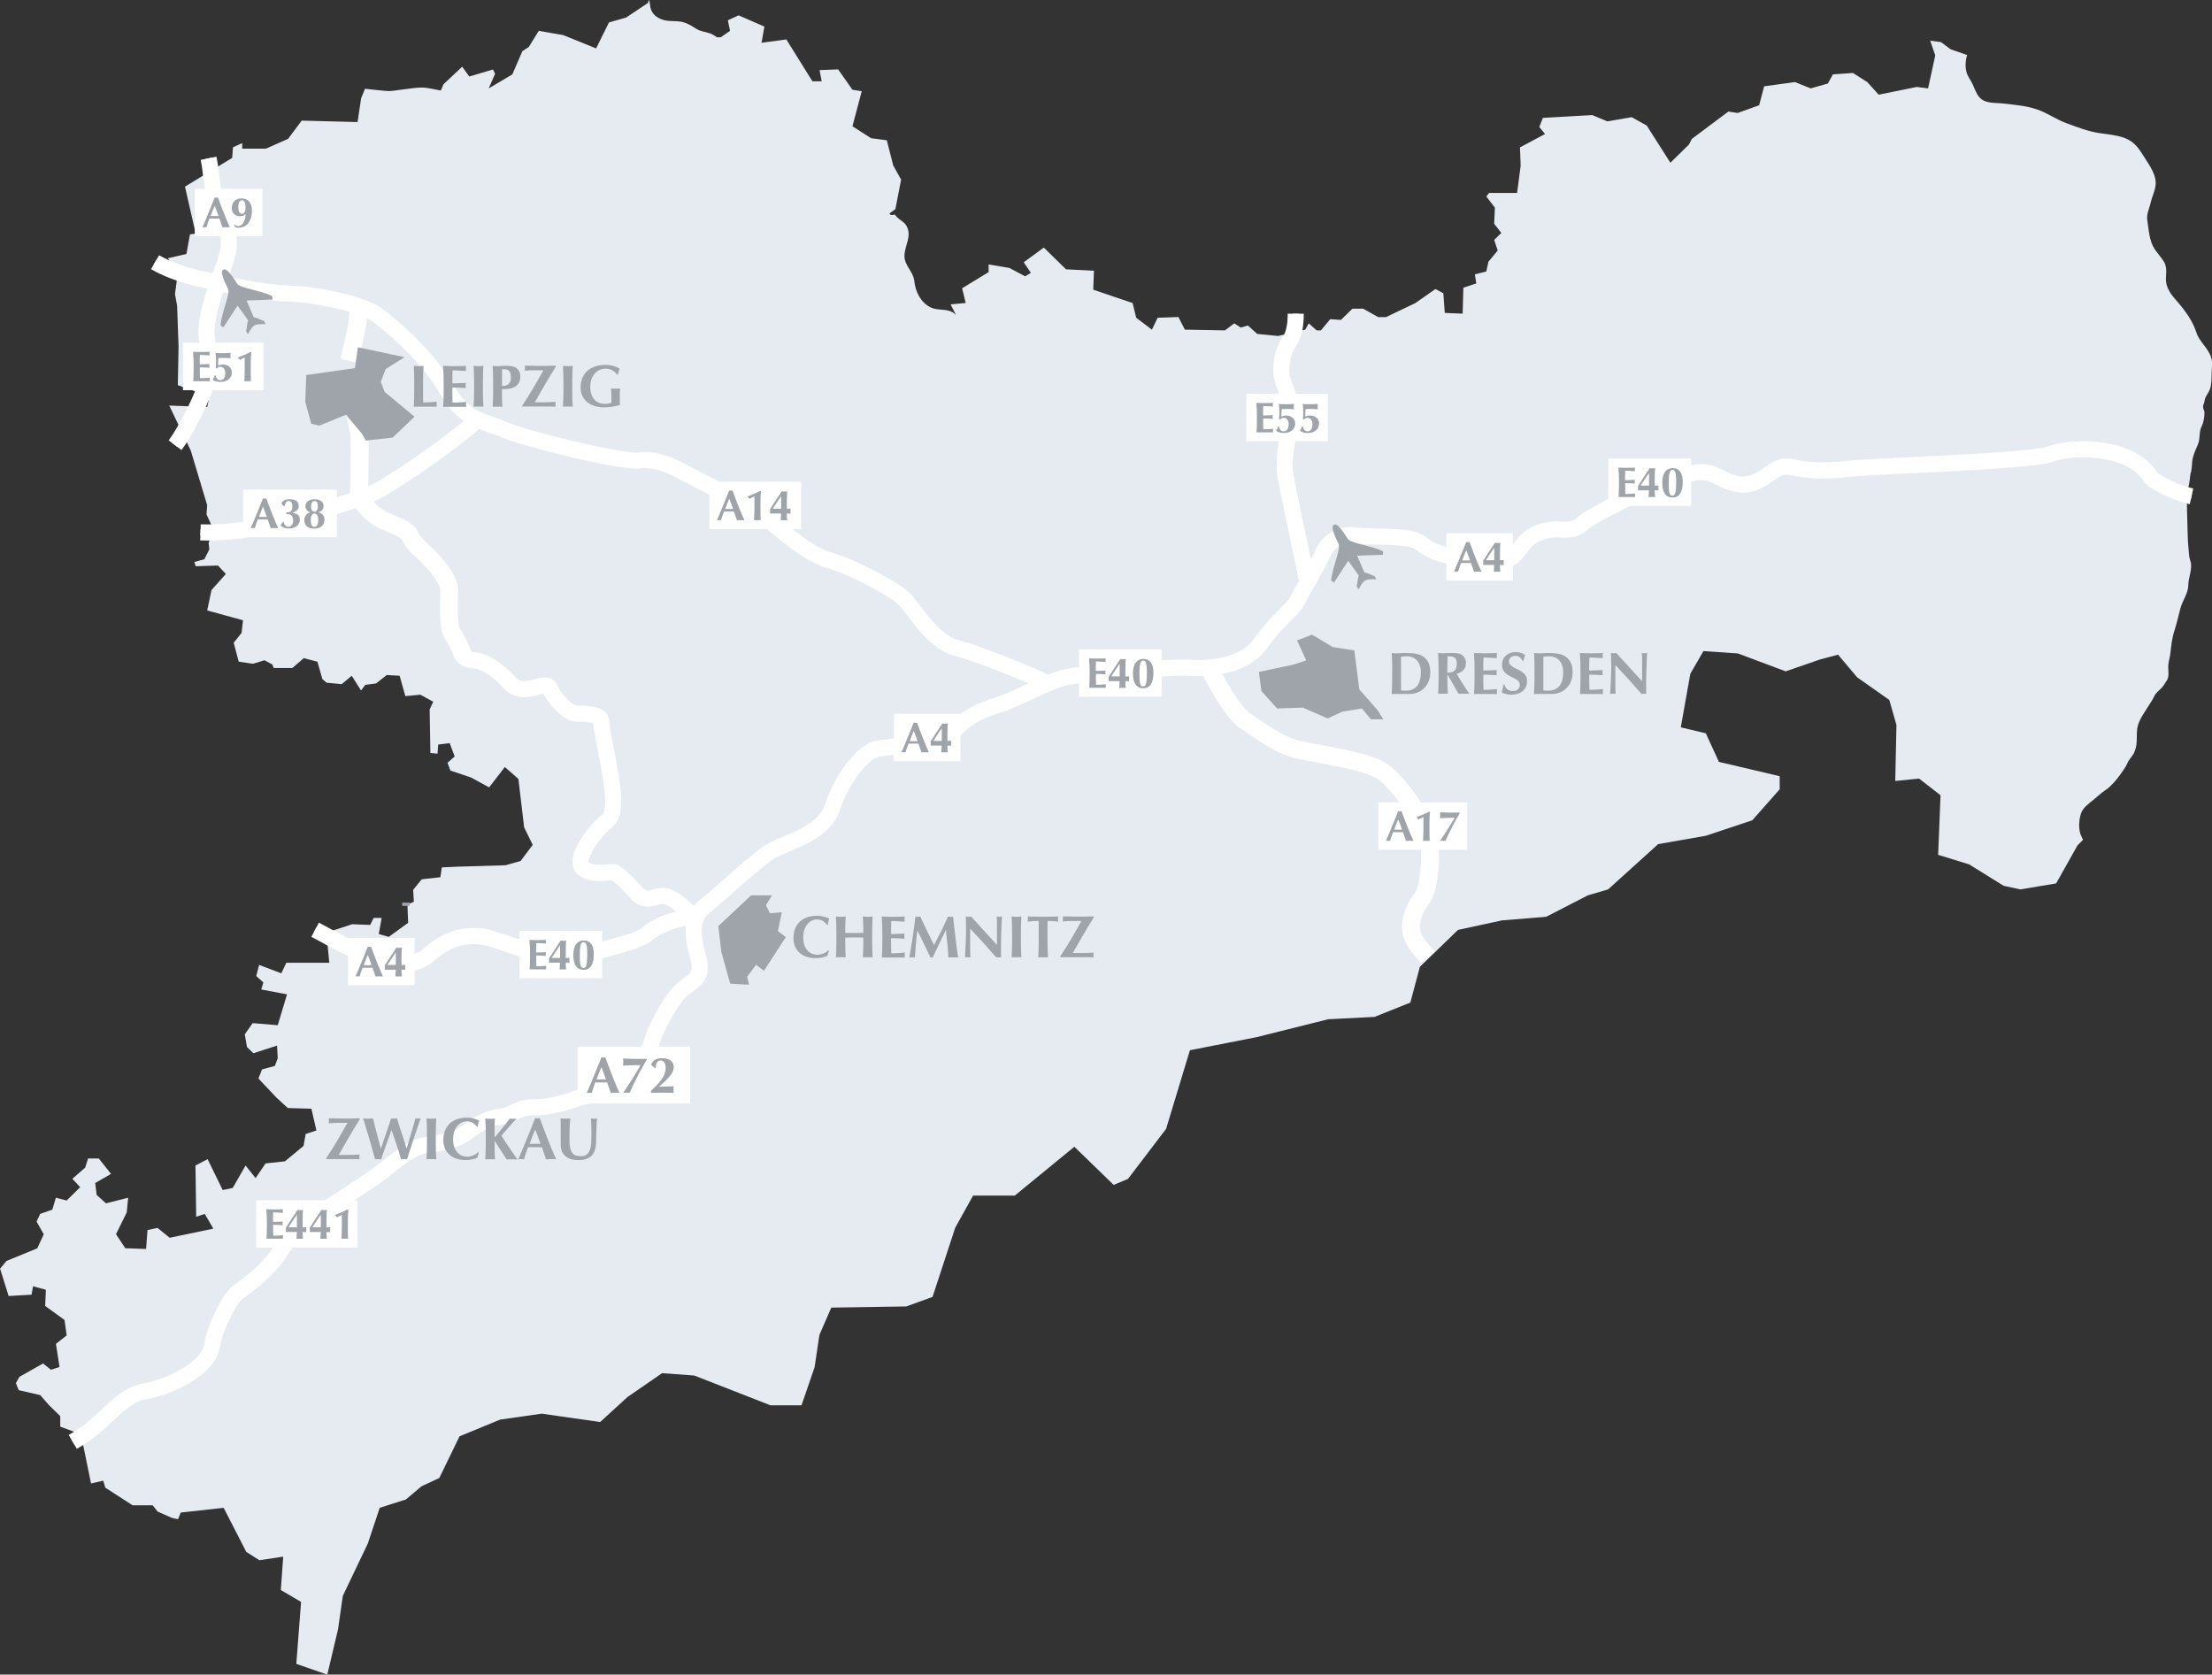 <?xml version="1.0" encoding="UTF-8"?>
<svg id="Ebene_2" data-name="Ebene 2" xmlns="http://www.w3.org/2000/svg" viewBox="0 0 371.31 281.09">
  <rect x="0" y="0" width="371.31" height="281.09" fill="#333333" stroke="none"/>
  <defs>
    <style>
      .cls-1, .cls-2, .cls-3, .cls-4 {
        fill: none;
      }

      .cls-1, .cls-2, .cls-4 {
        stroke: #fff;
      }

      .cls-2 {
        stroke-width: 3px;
      }

      .cls-2, .cls-3, .cls-4, .Binnenseen_feste_Uferlinie {
        stroke-miterlimit: 3.86;
      }

      .cls-3, .Binnenseen_feste_Uferlinie {
        stroke: #009fe3;
        stroke-width: .43px;
      }

      .cls-5, .cls-6 {
        fill: #9fa4aa;
      }

      .cls-5, .cls-6, .cls-7, .cls-8 {
        stroke-width: 0px;
      }

      .cls-5, .cls-7 {
        fill-rule: evenodd;
      }

      .cls-4 {
        stroke-width: 2.7px;
      }

      .cls-7 {
        fill: #e6ebf2;
      }

      .cls-8 {
        fill: #fff;
      }

      .Binnenseen_feste_Uferlinie {
        fill: #bce4fa;
      }
    </style>
  </defs>
  <g id="Ebene_7_Kopie" data-name="Ebene 7 Kopie">
    <g>
      <path class="cls-3" d="M139.7,99.54c-.71.75-1.62,1.8-2.29,2.62-.56.69-.29,1.77-.2,2.56.1.85-.5,1.38-.91,2.07-.47.77-.32,2.15-.04,2.97.27.78-.15,1.23-.37,1.9-.28.81-.46,1.54-.49,2.42-.05,1.9-.69,3.49-1.93,4.92-1.12,1.3-1.58,3.26-.96,4.89.38,1,1.68,1.65,2.24,2.58.45.74-.19,1.53-.29,2.27-.08.69-.58,1.3-.72,1.94-.19.89-.28,1.66-.27,2.59,0,.63.64,1.58,1.01,2.07.5.66.76,1.49,1.22,2.17,1.09,1.61,1.18,2.99,1.13,4.89-.02.96.02,1.92-.04,2.88-.08,1.14-.25,1.98.49,2.97.44.58,1.03.72,1.7.96.36.13.61.24.94.45.52.33.26.56.59.96.39.49.12,1.47.39,2.1.35.76,1.12,1.25,1.7,1.82,1.52,1.46,1.97,3.08,1.92,5.15-.08,2.15-.55,3.89.96,5.64.44.5.66,1.29.9,1.89.15.36.4.68.6,1.02.19.32.27.86.49,1.11.9,1.06-1.13,3.5-2.15,3.64-1.32.17-3.09.32-4.1,1.25-.45.43-.94,1.42-1.03,2.02-.16,1.03.22,1.89.23,2.87,0,2.06.24,3.96.24,6,0,1.83.66,3.04,1.39,4.65.59,1.38,1.42,3.14.88,4.71-.25.72-.28,1.39-.86,1.97-.47.45-1.39.69-1.98.94-1.21.49-2.67-.32-3.84-.78-1.34-.51-2.86,1.27-4.1,1.58-1.35.34-2.91.28-3.89,1.41-.48.55-.35,1.68-.06,2.27.32.67.28,1.37.5,2.08.4,1.35.5,2.89,1.23,4.12.8,1.34.98,3.11.71,4.56-.12.69-.7,1.1-.78,1.77-.09.75.26,1.85-.08,2.53-.8,1.6-.65,3.59-.65,5.38,0,1.58-.7,2.95-.72,4.56,0,1.85,1.01,2.82,1.68,4.44"/>
      <path class="Binnenseen_feste_Uferlinie" d="M289.49,47.41c1.41,0,3.09-3.1,1.41-3.13-1.15-.02-1.91,2.27-1.41,3.13"/>
      <path class="Binnenseen_feste_Uferlinie" d="M281.97,44.45c.69.32,1.04,1,1.59,1.48.73.63,1.32,1.08.22,1.77-1.42.88-2.06-2.32-1.81-3.25"/>
      <path class="Binnenseen_feste_Uferlinie" d="M333.85,64.68c-.49.78.17,2.21.91,2.64.66.38,2.07.5,2.79.33,1.2-.29,2.39-.32,3.59-.57.47-.1.76-.34.29-.69-.86-.63-2.1-.74-2.83-1.52-.61-.65-1-1.39-2-1.39-1.12,0-1.88.59-2.76,1.2"/>
      <path class="Binnenseen_feste_Uferlinie" d="M64.82,236.39c-1.14.07-3.11.65-1.58,1.75.67.47,1.08.74,1.71.05.49-.52.06-1.22-.12-1.79"/>
      <path class="cls-7" d="M29.91,254.93l.43-1.04,7.2-.8,3.8,7.4,2.2,1.4,4-.6-.4,5.6,3.4,2-.8,10.4,5.2,1.8,1.8-7.6.8-5.6,4.2-8.8,2-6,4.4-1.4,2.6-2.2,3-1.4,3.4-7,6.8-2.8,7-1,9.8,1.4,4.6-4.2,5.8-4,5.4.4,12.8,5h5.2l2.2-6.4.8-5.4,2-4.6,12.6-.2,4.4-1.6,3.8-11.6,3-5.4h7l10-8.2,6.6,6.4,2.4-1,6.4-8.4,4-13.2,11.2-2.2,12-3,7.8-.4,6-2.4,1.6-6,6.4-6.2,7.4-1.6,7.4-.6,7-3.6,3.4-1,8.4-7.6,8-1.4,7.8-2.6,4.6-5.2v-2.2l-10.2-2.4-2.2-4.8-4.2-1,1.6-9,2.2-3.8,5.8.4,8,3,5.8-2,3-.8,3.2,3.8,5.4,3.8,1.2,4.2-.2,9.4,4-.4,3.6,2.8-.4,10,5.2,1.6,5.8,3.6,2.8.6,6-1,3.6-6.4.92-.92-.4-.86c-.39-1.12-.29-2.45.05-3.54.3-.95,1.25-1.63,1.99-2.23.73-.59,1.46-1.29,2.25-1.81.75-.49,1.82-1.72,2.33-2.47.41-.63.92-1.22,1.21-1.93.29-.71.91-1.2,1.2-1.92.34-.82.39-1.45.39-2.37.01-1.05.02-1.79.43-2.73.33-.77.82-1.46,1.26-2.18.4-.66.94-1.38,1.26-2.08.23-.51.73-.9,1.13-1.29.44-.44.62-.85.95-1.32.46-.64.24-1.66.25-2.4,0-.64.29-1.48.36-2.16.13-1.25.29-2.67.7-3.87.37-1.18.65-2.39.96-3.6.34-1.39,1.35-2.58,1.35-4.04,0-1.18.8-2.87.33-4.05-.2-.52-.25-1.49-.3-2.06-.09-.82-.12-1.71-.14-2.53-.02-1.69-.12-3.37-.12-5.04,0-.78-.12-1.64.15-2.38.25-.63.44-2.58.44-2.58.32-.83.18-1.78.39-2.64.2-.8.54-1.55.87-2.31.41-.96.14-2.07.6-2.97.34-.72.5-1.56.49-2.35,0-.35-.23-.62-.24-.96,0-.35.22-.61.25-.95.06-.78.69-1.34.92-2.06.31-.94.24-1.91.28-2.88.03-.77.16-1.6-.07-2.35-.46-1.6-1.96-2.63-2.48-4.2-.59-1.87-1.77-3.55-3.04-5.02-1.13-1.3-2.2-2.46-2.08-4.28.06-.99.15-1.91-.43-2.77-.45-.68-1-1.28-1.46-1.96-.93-1.39-.99-3.26-1.25-4.88-.16-.97.37-2.01.58-2.95.19-.86.58-1.66.76-2.52.41-1.93-.91-3.59-1.87-5.15-.92-1.48-1.71-2.63-3.42-3.22-1.34-.46-2.77-.57-4.17-.78-1.88-.28-3.62-.99-5.4-1.63-1.71-.61-3.18-1.7-4.9-2.3-1.91-.67-3.79-.79-5.77-1.02-1.43-.17-3.13.09-4.11-1.2-.47-.62-.71-1.39-1.04-2.09-.33-.71-.85-1.3-1.03-2.08-.21-.86-.15-1.86.13-2.77l-2.76-.96-1.63-1.21-1.8-.24.84,2.47-1.2,5.54-1.92-.24-6.37,1.3-1.92-2.12-2.41-1.53-3.36.24-.84,1.53-2.88.82-2.65-1.06-5.17.71-.84,3.18-3.61,1.3-1.56-.24-6.13,4.59-.48.94-3.12,3.06-3.97-6.24-2.52-1.41-4.09.71-2.52-1.06-8.3.47-.6,1.53.96,1.18-4.21,2.24.12,3.06-.6,4.59h-4.69l-.48.59,1.44,1.88-.12,2.71,1.2,1.53-1.2,1.18.6,1.77-1.56,1.88-.36,1.65-1.92.47.24,1.53-2.17.71-.12,4.36-3-.12-.24-3.3-1.33-.71-3.36,2.35-4.93,2.36h-1.32l-2.52-1.41h-1.8l-1.93,1.88-1.8-.12-1.56,1.88h-.72l-1.32-1.18-.6,1.06-4.57,1.06-3.49-.35-1.56-1.41-1.2.35-1.08-.71-1.57,1.18-6.73-.12-1.08-2.12-3.49.12-.96,2-2.64-2-.6-2.47-6.61-2.24.12-3.18-4.69-.24-3.73-3.65-3.37,2.47,1.2,1.77-.96.59-2.64-1.41-3.49-.59v1.29l-4.45,2.71.6,2.47-2.53.24.9,1.77c-.14-.16-.32-.31-.55-.44-1.13-.66-2.58-.25-3.75-.85-1.69-.88-2.49-2.61-2.7-4.42-.18-1.62-1.66-2.58-1.65-4.19.02-1.82,1.35-3.36.3-5.12-.37-.61-1.07-.9-1.56-1.4-.13-.14-.25-.28-.34-.44,0,0-.89.29-.88-.2l.96-.71.96-4.95-1.32-2.36-1.08-4.24-2.64-.35-3.13-2,1.56-5.89-1.56-.24-2.4-3.42-3.12.12.36,1.88h-1.56l-4.33-6.95v-.08s-4.21.56-4.21.56l.48-2.71-4.33-1.89-1.8.83.36,1.77-1.55,1.08h-.66c-.38-.29-.78-.53-1.23-.68-.77-.26-1.46-.28-2.18-.72-.73-.45-1.4-.9-2.24-1.13-.85-.24-1.69-.14-2.56-.23-1.48-.15-2.83-1-3-2.58-.18-1.69-.33-.44-.33-.44l-3.69,2.47-2.88.82-2.16,4.36-5.53-2.24-4.09-.71-1.68,2.71-1.08.71-1.68,3.89-3.97,2.36,1.08-2.47-.36-.71-3.97,1.18-1.2-1.65-3.13,2.94-.45,1.06c-1.08-.18-2.15-.5-3.28-.5-1.32,0-4.57.59-5.41.59-.61,0-2.92-.26-4.04-.39l-.65,1.59-.6,4-9.38-.24-2.28,3.06-3.73,1.65h-3.97v-.94l-1.56.71-.12,1.77-7.93,4.83,1.8,7.89-.96.12-.6,3.3-3.12.71,1.68,2.47-.48,3.53.36,2,.24,6.83-.12,6.48,5.29,1.88-.36,1.77-6.37-.23,3.61,7.54,2.76,9.19-.12,1.53,1.08,2.35-.72,2.47.12,1.06-.84,1.65-1.68.47.24.71,3.73-.12,1.32,1.41-2.41,2.71-.72,3.42,6.01,1.65-.24,2.12-1.32,1.65.84,3.18,2.4.35,1.92-.59,1.32.71.24.59h3.12l1.92-1.65,2.29.59.84,2.94.72.59,2.52.24,1.68-1.41,1.56,2.47.72-.94,1.8-.24,1.8-1.41,2.16.12.96,3.42,2.52-.24,2.16,1.18-.6,1.3.12,7.3,1.2.12.12-1.53,1.92-.24.84,2.24-1.2,1.06.48,1.3,3.49,1.18,3.01,1.65,2.64-3.42,2.28,2,.96,8.13,1.44,2.94-2.04,2.71-2.52.71-8.06.24-2.64.12-.24,1.65-3.13.35-1.44,1.77.12,2-1.08.47.12,3.06-3.25,2.36-1.68-.47.48-2.71h-1.33l-.6,1.18-3.01-.12-4.33,1.41.48,5.06h-7.21l-.84,1.77-3.73-1.41-.48,1.88,1.2,1.06-.36,1.18,4.33.82-1.56,5.18-4.21-.35-1.32,1.88.36,2.12,1.08,1.06,3.97-1.29.12,2.12-.48,1.29-2.16.59-.6,1.53,3,3.18,1.92,1.77,3.97.12.84,3.65-1.8.59-.36,2-3.13,2.59-3.24.35-1.68,2.47-1.68-2.12-2.16,3.77-1.68.35-2.53-5.18-2.04,1.06.12,8.6,1.44-.47,1.44,2.47-7.33,1.53-2.04-1.65-1.68.35-.24,3.18-3.49-.12-1.56-2.36,1.8-3.65.24-2.47-3.73.94-1.56-1.41-.24-2,2.65-1.53-2.05-2.59h-1.8l-.48,1.53-2.16,1.88,1.32,1.41-2.28,2.24-1.8-.47-.6,2-2.04.71-.6,1.3,1.2,2.12-1.08,2.36-5.17,2.12-1.08,1.3,1.44,4.59,3.85-.23.24-1.41,2.16.59-.12,2.71,3.25,2.36.36,2.59-1.8,1.41.6,3.89-1.44.47-1.32-1.06-3.97,2.24-.6,1.06.48,1.18,3.61.83,1.44,1.65,1.92,1.88v1.76l3.48,1.3,1.69,8.24,2.04-.47.36,1.18,4.57,2.95h3.37l.84,1.06,2.4,1.06,1.06.23Z"/>
      <path class="cls-2" d="M58.58,60.57c.39-1.63,1.5-5.76,1.5-7.28,0-.46.18-1.12.46-1.9"/>
      <path class="cls-2" d="M59.48,69c.18.9.62,2.77.76,3.28.33,1.17,0,11.17,0,11.17,0,0,1.67,2.83,4.33,4s3.67,1.33,4.33,2.67,2,2.33,3,3.33,3.5,3.67,3.5,5.67-.33,6.17.67,7.5c.67.9,1.19,2.09,1.66,3.34"/>
      <path class="cls-1" d="M33.65,89.36c6.23.2,12.64-1.29,14.5-2.07,2.4-1,10.4-2.6,14.6-4.6,4.2-2,16.4-10.8,17.6-12.6"/>
      <path class="cls-4" d="M33.65,89.36c6.23.2,12.64-1.29,14.5-2.07,2.4-1,10.4-2.6,14.6-4.6,4.2-2,16.4-10.8,17.6-12.6"/>
      <path class="cls-1" d="M26.03,44.01c1.91,1.11,4.32,2.02,7.11,2.68,6,1.4,10.8,2.4,15.6,2.6,4.8.2,12.2,1.8,14.6,3.6,2.4,1.8,8.4,6.8,11.6,12.4,3.2,5.6,6.6,5.4,9.6,6.8s19.8,5.6,22.8,5.2,5.83,1.14,7.8,2.2c2.6,1.4,10.6,5.2,13.6,7.6s7,6,10.6,7c3.6,1,10.8,4.8,12.4,6.4,1.6,1.6,4.8,7.2,8.6,8.2s13.4,4.8,15.8,6.2"/>
      <path class="cls-4" d="M26.03,44.01c1.91,1.11,4.32,2.02,7.11,2.68,6,1.4,10.8,2.4,15.6,2.6,4.8.2,12.2,1.8,14.6,3.6,2.4,1.8,8.4,6.8,11.6,12.4,3.2,5.6,6.6,5.4,9.6,6.8s19.8,5.6,22.8,5.2,5.83,1.14,7.8,2.2c2.6,1.4,10.6,5.2,13.6,7.6s7,6,10.6,7c3.6,1,10.8,4.8,12.4,6.4,1.6,1.6,4.8,7.2,8.6,8.2s13.4,4.8,15.8,6.2"/>
      <path class="cls-1" d="M217.5,52.66c0,1.6-.16,3.43-1.16,4.83s-1.8,4.8-.8,7,1.4,5.4,1,7-1.2,6-.8,8.2c.4,2.2,3.6,17.4,3.6,17.4"/>
      <path class="cls-4" d="M217.5,52.66c0,1.6-.16,3.43-1.16,4.83s-1.8,4.8-.8,7,1.4,5.4,1,7-1.2,6-.8,8.2c.4,2.2,3.6,17.4,3.6,17.4"/>
      <path class="cls-1" d="M202.74,111.49c1,2.4,4.2,8.2,6.4,9.6s5.4,4,9,4.8c3.6.8,11.6,1.8,14.2,3.8,2.6,2,6.2,7.2,7.2,10.2s.4,9.2-.8,10.8-3,4.8-1,7.6c.68.95,1.34,1.65,1.94,2.39"/>
      <path class="cls-2" d="M202.74,111.49c1,2.4,4.2,8.2,6.4,9.6s5.4,4,9,4.8c3.6.8,11.6,1.8,14.2,3.8,2.6,2,6.2,7.2,7.2,10.2s.4,9.2-.8,10.8-3,4.8-1,7.6c.68.95,1.34,1.65,1.94,2.39"/>
      <path class="cls-1" d="M12.22,242.03c1.02-.6,2.02-1.25,2.92-1.95,3.6-2.8,5.6-6,9.4-6.6,3.8-.6,10.4-3.8,11-7.4s3.2-8.4,4.4-9.2c1.2-.8,5-3.6,6.8-6.4,1.8-2.8,4.2-5.4,5.8-6.2s7.8-5,10.2-6.6c2.4-1.6,5.8-5,8.4-5.4,2.6-.4,5.4-.8,7.2-2.2s4-2.6,5.6-2.6,2.8-1.6,5.4-1.6,5-.6,7.2-1.4c2.2-.8,8-1.2,9-3.8s3-2.8,3.8-5.6,3.6-7.8,5.4-9.2c1.8-1.4,3.4-1.8,2.4-5.4-1-3.6-1.2-6.6,1.2-8.4,2.4-1.8,8.8-8,11.4-9.4,2.6-1.4,8.6-2.8,10-7.2,1.4-4.4,5-9.4,7.6-9.8,2.6-.4,11.2-1.2,13.2-3.4s4.6-3.2,7.2-4c2.6-.8,8.4-4,11.2-4.6,2.8-.6,18-1.8,20.4-1.6,2.4.2,9.2.2,12.2-4s5.4-5.6,6.2-7.2c.8-1.6,3.8-6.6,4.4-8.2.6-1.6,3-3.2,5.2-2.8s9.2-.2,11,1.2,3.8,2.2,5.6,2.2,4.6,1,7.2,1,3.4-1.4,4.6-3,3.8-2.6,6.2-2.4,3-.4,4.2-1.4,9.8-5.4,13-6.4,6-2.8,9-1.2,5,2,7.4.6,3-2.6,5.6-2,5.8.6,9.2.2,30-1.2,33.6-2.4,7.2-1,10.2-.4c1.75.35,5.14,1.43,6.79,4.09.5.8,3.91,2.67,6.94,3.34"/>
      <path class="cls-4" d="M12.22,242.03c1.02-.6,2.02-1.25,2.92-1.95,3.6-2.8,5.6-6,9.4-6.6,3.8-.6,10.4-3.8,11-7.4s3.2-8.4,4.4-9.2c1.2-.8,5-3.6,6.8-6.4,1.8-2.8,4.2-5.4,5.8-6.2s7.8-5,10.2-6.6c2.4-1.6,5.8-5,8.4-5.4,2.6-.4,5.4-.8,7.2-2.2s4-2.6,5.6-2.6,2.8-1.6,5.4-1.6,5-.6,7.2-1.4c2.2-.8,8-1.2,9-3.8s3-2.8,3.8-5.6,3.6-7.8,5.4-9.2c1.8-1.4,3.4-1.8,2.4-5.4-1-3.6-1.2-6.6,1.2-8.4,2.4-1.8,8.8-8,11.4-9.4,2.6-1.4,8.6-2.8,10-7.2,1.4-4.4,5-9.4,7.6-9.8,2.6-.4,11.2-1.2,13.2-3.4s4.6-3.2,7.2-4c2.6-.8,8.4-4,11.2-4.6,2.8-.6,18-1.8,20.4-1.6,2.4.2,9.2.2,12.2-4s5.4-5.6,6.2-7.2c.8-1.6,3.8-6.6,4.4-8.2.6-1.6,3-3.2,5.2-2.8s9.2-.2,11,1.2,3.8,2.2,5.6,2.2,4.6,1,7.2,1,3.4-1.4,4.6-3,3.8-2.6,6.2-2.4,3-.4,4.2-1.4,9.8-5.4,13-6.4,6-2.8,9-1.2,5,2,7.4.6,3-2.6,5.6-2,5.8.6,9.2.2,30-1.2,33.6-2.4,7.2-1,10.2-.4c1.75.35,5.14,1.43,6.79,4.09.5.8,3.91,2.67,6.94,3.34"/>
      <path class="cls-1" d="M116.54,154.09s-2.8-3.13-4.63-3.63-3.26,1.53-5.17-.67c-2.17-2.5-3.5-3.33-3.5-3.33-.52-.29-3.67.67-5.33-.67-1.81-1.45,2-6.5,4-8s.5-7.67.33-9c-.17-1.33-1.33-6.5-1.33-7.67s-2.17-1.33-4-1.33-4-2.83-4.67-4.33c-.67-1.5-4.28,1.77-6.67-.83-3.67-4-6.12-3.8-6.12-3.8-1.44-.03-2.13-.83-2.07-1.78"/>
      <path class="cls-4" d="M116.54,154.09s-2.8-3.13-4.63-3.63-3.26,1.53-5.17-.67c-2.17-2.5-3.5-3.33-3.5-3.33-.52-.29-3.67.67-5.33-.67-1.81-1.45,2-6.5,4-8s.5-7.67.33-9c-.17-1.33-1.33-6.5-1.33-7.67s-2.17-1.33-4-1.33-4-2.83-4.67-4.33c-.67-1.5-4.28,1.77-6.67-.83-3.67-4-6.12-3.8-6.12-3.8-1.44-.03-2.13-.83-2.07-1.78"/>
      <path class="cls-1" d="M116.54,154.09c-1.6-.4-6,1-7.8,2.6-1.8,1.6-7.4,2.4-10.8,3.8-3.4,1.4-12.6-2-15-2.8s-6.6-1.4-11,2.6c-4.4,4-13.8-1.4-18.6-4-.14-.08-.29-.15-.44-.23"/>
      <path class="cls-4" d="M116.54,154.09c-1.6-.4-6,1-7.8,2.6-1.8,1.6-7.4,2.4-10.8,3.8-3.4,1.4-12.6-2-15-2.8s-6.6-1.4-11,2.6c-4.4,4-13.8-1.4-18.6-4-.14-.08-.29-.15-.44-.23"/>
      <path class="cls-1" d="M29.39,74.73c1.62-2.15,3.9-6.64,4.96-9.44,1.2-3.2,1-4.6.4-8.4-.6-3.8,2.2-10.2,3.2-13.4s.2-5-.8-7-1.6-5.6-1.8-7.8c-.05-.6-.18-1.33-.34-2.12"/>
      <path class="cls-4" d="M29.39,74.73c1.62-2.15,3.9-6.64,4.96-9.44,1.2-3.2,1-4.6.4-8.4-.6-3.8,2.2-10.2,3.2-13.4s.2-5-.8-7-1.6-5.6-1.8-7.8c-.05-.6-.18-1.33-.34-2.12"/>
      <g>
        <rect class="cls-8" x="40.81" y="82.2" width="15.75" height="7.95"/>
        <g>
          <path class="cls-6" d="M46.69,88.65c-.11,0-.22-.01-.33-.01h-.61c-.1,0-.21,0-.31.01-.08-.23-.16-.47-.24-.72-.08-.24-.17-.49-.26-.73-.15,0-.31,0-.46-.01s-.31,0-.46,0c-.13,0-.25,0-.38,0-.12,0-.25,0-.37.01-.1.24-.19.49-.27.73-.08.24-.16.49-.22.72-.06,0-.11-.01-.17-.01h-.34c-.06,0-.12,0-.19.01.06-.12.13-.3.23-.52s.2-.47.32-.75.24-.58.37-.9c.13-.32.26-.64.4-.97.13-.33.26-.65.39-.97.13-.32.24-.61.35-.88.05,0,.09.02.14.02s.09.01.14.01.09,0,.14-.01.09-.02.14-.02c.15.41.32.84.49,1.31.17.47.35.92.53,1.37.18.45.35.88.52,1.28.17.4.32.74.46,1.02ZM44.14,85.06c-.13.29-.24.57-.35.85-.11.28-.22.57-.32.86h1.32c-.11-.29-.21-.58-.31-.86-.1-.28-.21-.56-.33-.85Z"/>
          <path class="cls-6" d="M48.17,86s.06,0,.09,0c.29,0,.5-.09.62-.26.13-.17.19-.42.19-.75s-.06-.55-.18-.69c-.12-.14-.26-.21-.43-.21-.11,0-.21.02-.28.07-.08.05-.15.11-.2.19-.05.08-.09.17-.13.28-.03.11-.05.22-.07.34l-.1.02c-.07-.08-.14-.16-.23-.24-.09-.08-.17-.16-.25-.24.13-.22.29-.39.5-.52.21-.12.52-.19.92-.19.28,0,.52.03.71.09s.35.14.47.24c.12.1.21.22.26.36s.08.28.08.44c0,.29-.09.52-.26.69-.18.17-.42.31-.74.42v.06c.19.03.36.07.51.12s.27.12.37.21c.1.09.18.2.23.34s.08.31.08.52c0,.23-.05.43-.16.6-.1.18-.24.33-.41.45-.17.12-.36.22-.58.28-.22.06-.44.09-.66.09-.39,0-.69-.05-.92-.15-.22-.1-.39-.23-.51-.39.08-.11.16-.21.23-.31.07-.1.14-.21.21-.31l.09.02c.01.11.04.22.08.32.04.1.09.19.16.27.06.08.14.14.23.19.09.05.19.07.31.07s.22-.03.32-.08.18-.12.26-.22c.07-.09.13-.2.17-.33.04-.13.06-.27.06-.42,0-.32-.07-.57-.22-.77-.14-.19-.35-.29-.6-.29-.06,0-.11,0-.17,0h-.16s0-.35,0-.35c.04,0,.07,0,.1.01Z"/>
          <path class="cls-6" d="M52.09,85.98c-.11-.02-.22-.06-.32-.12-.1-.06-.19-.13-.26-.22-.07-.09-.13-.19-.18-.3s-.07-.23-.07-.36c0-.19.04-.35.12-.5.08-.15.18-.27.32-.37s.3-.18.48-.23c.18-.05.39-.08.61-.08.26,0,.49.03.68.09.19.06.36.14.48.24.13.1.22.22.28.35s.09.28.09.42-.02.29-.07.41c-.04.12-.1.22-.18.31-.07.09-.16.16-.26.22s-.21.1-.32.12v.05c.11.02.23.06.34.12s.22.14.32.24c.09.1.17.22.23.36s.09.3.09.49c0,.25-.04.47-.13.66-.09.19-.21.35-.36.48-.15.13-.33.22-.54.28s-.44.09-.68.09-.46-.03-.67-.08-.38-.14-.53-.26c-.15-.12-.27-.26-.35-.44-.08-.18-.13-.38-.13-.62,0-.19.03-.36.08-.51s.13-.28.22-.39.19-.2.31-.27c.12-.07.24-.12.38-.15v-.05ZM53.42,87.31c0-.39-.06-.67-.18-.85-.12-.18-.27-.27-.46-.27s-.33.09-.44.26c-.11.17-.17.46-.17.87,0,.38.06.66.17.85s.27.28.45.28c.16,0,.31-.09.44-.28.13-.19.19-.48.19-.88ZM53.36,84.98c0-.26-.04-.48-.13-.64-.09-.16-.23-.24-.41-.24-.22,0-.37.08-.46.25-.09.17-.13.4-.13.71,0,.28.06.49.17.63s.24.21.38.21c.17,0,.31-.08.42-.24.11-.16.16-.38.16-.67Z"/>
        </g>
      </g>
      <g>
        <rect class="cls-8" x="30.71" y="57.54" width="13.51" height="7.95"/>
        <g>
          <path class="cls-6" d="M32.45,59.98c0-.31-.02-.62-.04-.93.22,0,.43.01.64.02s.43.01.64.01c.36,0,.67,0,.95-.01.28,0,.46-.02.56-.03-.02.08-.03.18-.03.3,0,.08,0,.14,0,.18s.01.09.02.14c-.14,0-.29-.02-.46-.03-.17,0-.33-.02-.48-.03s-.3-.02-.42-.02c-.13,0-.21,0-.27,0-.02.26-.03.53-.03.79s0,.52,0,.79c.31,0,.59-.01.85-.02s.51-.02.79-.04c-.02.08-.02.14-.03.19s0,.09,0,.14c0,.04,0,.08.01.12,0,.04.02.1.03.18-.55-.04-1.09-.07-1.63-.07,0,.15,0,.31,0,.46s0,.31,0,.46c0,.31,0,.61.02.9.27,0,.55,0,.82-.02.27-.01.55-.04.83-.07,0,.05-.02.1-.02.14s0,.1,0,.18,0,.14,0,.18.01.08.02.11c-.13,0-.29,0-.48-.01-.19,0-.45,0-.78,0h-1.14c-.11,0-.19,0-.24,0s-.1,0-.14.01c.02-.3.03-.6.04-.91s.02-.66.02-1.06v-.98c0-.4,0-.75-.02-1.06Z"/>
          <path class="cls-6" d="M36.23,61.51c0-.09.01-.17.02-.26s0-.18.01-.26,0-.16,0-.22c0-.11,0-.24,0-.39s-.01-.3-.02-.45-.02-.28-.03-.4c-.01-.12-.02-.21-.04-.26l.06-.05s.1.02.16.03.14.01.21.02c.08,0,.16,0,.24.01.08,0,.16,0,.23,0s.17,0,.29,0c.12,0,.26,0,.41,0s.31,0,.47-.02c.17,0,.33-.02.48-.04,0,.08-.02.15-.03.23,0,.08-.01.15-.01.23s0,.15.01.23c0,.08.02.15.03.23-.04,0-.11-.01-.2-.02s-.2-.01-.31-.02c-.11,0-.22-.01-.33-.02-.11,0-.19,0-.26,0-.24,0-.43,0-.57,0-.15,0-.28.01-.39.03,0,.04-.02.11-.02.2s-.01.2-.02.32c0,.12,0,.25-.01.38s0,.26,0,.37c.1-.07.22-.12.36-.15.14-.03.29-.05.45-.05.24,0,.45.04.64.11.19.07.34.17.47.29.13.12.22.27.29.43.07.16.1.34.1.52,0,.23-.05.44-.14.64s-.23.37-.4.51-.38.25-.61.32c-.24.07-.5.11-.79.11-.24,0-.48-.03-.71-.1-.23-.07-.41-.16-.56-.28.08-.12.14-.25.2-.37.06-.12.11-.25.16-.37h.1c.08.27.17.48.3.62.12.14.3.21.52.21.09,0,.18-.02.27-.05s.18-.1.27-.19.15-.21.2-.37.08-.35.08-.59c0-.19-.02-.35-.07-.48-.05-.13-.11-.24-.19-.33-.08-.09-.17-.15-.27-.19s-.21-.06-.32-.06c-.05,0-.11,0-.17.03-.06.02-.12.04-.17.07-.06.03-.1.06-.15.1-.04.04-.07.07-.09.1l-.17-.09c0-.06.01-.13.02-.22Z"/>
          <path class="cls-6" d="M42.13,59.62c0,.17-.02.36-.02.54,0,.19-.01.38-.02.57s0,.38,0,.56v.99c0,.25,0,.52.01.79,0,.27.02.58.03.93-.1,0-.19-.01-.28-.01h-.56c-.09,0-.19,0-.28.01,0-.08.01-.19.02-.33,0-.14.02-.3.02-.48,0-.17.01-.36.02-.56,0-.2.01-.4.01-.6v-2.03s-.08.04-.15.07c-.07.03-.14.07-.22.11-.08.04-.16.08-.24.12-.08.04-.16.08-.22.11-.05-.07-.11-.15-.18-.23-.07-.08-.13-.14-.17-.17.37-.13.73-.28,1.07-.42s.69-.32,1.07-.51l.14.06c0,.14-.02.3-.02.48Z"/>
        </g>
      </g>
      <g>
        <rect class="cls-8" x="32.7" y="31.69" width="11.35" height="7.95"/>
        <g>
          <path class="cls-6" d="M38.58,38.15c-.11,0-.22-.01-.33-.01h-.61c-.1,0-.21,0-.31.01-.08-.23-.16-.47-.24-.72-.08-.24-.17-.49-.26-.73-.15,0-.31,0-.46-.01s-.31,0-.46,0c-.13,0-.25,0-.38,0-.12,0-.25,0-.37.01-.1.24-.19.49-.27.73-.08.24-.16.49-.22.72-.06,0-.11-.01-.17-.01h-.34c-.06,0-.12,0-.19.01.06-.12.13-.3.23-.52s.2-.47.32-.75.24-.58.37-.9c.13-.32.26-.64.4-.97.13-.33.26-.65.39-.97.13-.32.24-.61.35-.88.05,0,.09.02.14.02s.09.01.14.01.09,0,.14-.01.09-.02.14-.02c.15.41.32.84.49,1.31.17.47.35.92.53,1.37.18.45.35.88.52,1.28.17.4.32.74.46,1.02ZM36.03,34.55c-.13.29-.24.57-.35.85-.11.28-.22.57-.32.86h1.32c-.11-.29-.21-.58-.31-.86-.1-.28-.21-.56-.33-.85Z"/>
          <path class="cls-6" d="M39.34,37.66c.08.07.17.13.27.19s.23.09.4.09c.14,0,.28-.04.42-.12.14-.08.27-.21.39-.37s.21-.38.28-.63c.07-.26.12-.56.13-.91h-.01s-.09.1-.15.15-.12.09-.19.13c-.08.04-.16.06-.26.08-.1.02-.22.03-.35.03-.18,0-.36-.03-.52-.09-.17-.06-.31-.14-.43-.26-.13-.11-.22-.26-.3-.43-.07-.17-.11-.37-.11-.6s.04-.46.11-.66c.07-.2.18-.37.32-.51s.31-.25.51-.33c.2-.08.43-.12.68-.12s.5.04.72.13c.21.08.4.21.55.38.15.17.27.38.36.63.08.25.13.55.13.88,0,.47-.06.88-.17,1.24-.11.36-.27.67-.46.92-.2.25-.44.44-.72.56-.28.13-.59.19-.93.19-.09,0-.18,0-.29-.03-.11-.02-.19-.04-.25-.07-.02-.07-.05-.14-.08-.21-.03-.07-.06-.14-.1-.22l.05-.05ZM41.22,34.83c0-.45-.06-.76-.17-.94-.11-.18-.26-.27-.44-.27-.2,0-.35.1-.45.3s-.15.48-.15.84c0,.21.02.38.05.52.03.14.08.26.13.35s.12.15.19.19c.07.04.15.06.24.06.08,0,.16-.02.23-.06.07-.04.14-.1.19-.18.06-.08.1-.19.13-.32.03-.13.05-.3.05-.48Z"/>
        </g>
      </g>
      <g>
        <rect class="cls-8" x="119.08" y="80.86" width="15.39" height="7.95"/>
        <g>
          <path class="cls-6" d="M124.95,87.32c-.11,0-.22-.01-.33-.01h-.61c-.1,0-.21,0-.31.01-.08-.23-.16-.47-.24-.72-.08-.24-.17-.49-.26-.73-.15,0-.31,0-.46-.01s-.31,0-.46,0c-.13,0-.25,0-.38,0-.12,0-.25,0-.37.01-.1.24-.19.49-.27.73-.08.24-.16.49-.22.72-.06,0-.11-.01-.17-.01h-.34c-.06,0-.12,0-.19.01.06-.12.13-.3.23-.52s.2-.47.32-.75.24-.58.37-.9c.13-.32.26-.64.4-.97.13-.33.26-.65.39-.97.13-.32.24-.61.35-.88.05,0,.09.02.14.02s.09.01.14.01.09,0,.14-.01.09-.02.14-.02c.15.41.32.84.49,1.31.17.47.35.92.53,1.37.18.45.35.88.52,1.28.17.4.32.74.46,1.02ZM122.41,83.72c-.13.29-.24.57-.35.85-.11.28-.22.57-.32.86h1.32c-.11-.29-.21-.58-.31-.86-.1-.28-.21-.56-.33-.85Z"/>
          <path class="cls-6" d="M127.69,82.94c0,.17-.02.36-.02.54,0,.19-.01.38-.02.57s0,.38,0,.56v.99c0,.25,0,.52.01.79,0,.27.02.58.03.93-.1,0-.19-.01-.28-.01h-.56c-.09,0-.19,0-.28.01,0-.08.01-.19.02-.33,0-.14.02-.3.02-.48,0-.17.01-.36.02-.56,0-.2.01-.4.01-.6v-2.03s-.08.04-.15.07c-.07.03-.14.07-.22.11-.08.04-.16.08-.24.12-.08.04-.16.08-.22.11-.05-.07-.11-.15-.18-.23-.07-.08-.13-.14-.17-.17.37-.13.73-.28,1.07-.42s.69-.32,1.07-.51l.14.06c0,.14-.02.3-.02.48Z"/>
          <path class="cls-6" d="M129.25,86.18c0-.06.02-.12.02-.18s.01-.11.01-.17,0-.11-.01-.17-.02-.11-.02-.17c.33-.51.66-1.01.98-1.51.32-.5.66-1,1-1.51.08,0,.16.02.23.03.08,0,.15.01.23.01s.16,0,.23-.01c.07,0,.15-.02.23-.03-.01.11-.03.27-.04.48,0,.21-.02.45-.02.72,0,.27,0,.55-.01.85s0,.6,0,.9l.63-.05c0,.07-.02.14-.02.22,0,.07,0,.14,0,.21s0,.14,0,.21c0,.07.01.14.02.21l-.63-.04c0,.2,0,.4.01.59s.02.38.05.56c-.09,0-.18-.01-.27-.01h-.55c-.09,0-.18,0-.27.01l.06-1.14h-1.89ZM131.12,83.29c-.07.1-.16.23-.27.39-.11.16-.23.34-.36.54-.13.19-.26.39-.4.6-.13.21-.26.4-.38.58h1.41v-2.1h-.01Z"/>
        </g>
      </g>
      <g>
        <rect class="cls-8" x="209.2" y="66.11" width="13.68" height="7.95"/>
        <g>
          <path class="cls-6" d="M210.94,68.56c0-.31-.02-.62-.04-.93.22,0,.43.01.64.02s.43.01.64.01c.36,0,.67,0,.95-.01.28,0,.46-.02.56-.03-.02.08-.03.18-.03.3,0,.08,0,.14,0,.18s.01.09.02.14c-.14,0-.29-.02-.46-.03-.17,0-.33-.02-.48-.03s-.3-.02-.42-.02c-.13,0-.21,0-.27,0-.02.26-.03.53-.03.79s0,.52,0,.79c.31,0,.59-.01.85-.02s.51-.02.79-.04c-.02.08-.02.14-.03.19s0,.09,0,.14c0,.04,0,.08.01.12,0,.04.02.1.03.18-.55-.04-1.09-.07-1.63-.07,0,.15,0,.31,0,.46s0,.31,0,.46c0,.31,0,.61.02.9.27,0,.55,0,.82-.02.27-.01.55-.04.83-.07,0,.05-.02.1-.02.14s0,.1,0,.18,0,.14,0,.18.01.08.02.11c-.13,0-.29,0-.48-.01-.19,0-.45,0-.78,0h-1.14c-.11,0-.19,0-.24,0s-.1,0-.14.01c.02-.3.03-.6.04-.91s.02-.66.02-1.06v-.98c0-.4,0-.75-.02-1.06Z"/>
          <path class="cls-6" d="M214.72,70.08c0-.09.01-.17.02-.26s0-.18.01-.26,0-.16,0-.22c0-.11,0-.24,0-.39s-.01-.3-.02-.45-.02-.28-.03-.4c-.01-.12-.02-.21-.04-.26l.06-.05s.1.02.16.03.14.01.21.02c.08,0,.16,0,.24.01.08,0,.16,0,.23,0s.17,0,.29,0c.12,0,.26,0,.41,0s.31,0,.47-.02c.17,0,.33-.02.48-.04,0,.08-.02.15-.03.23,0,.08-.01.15-.01.23s0,.15.01.23c0,.08.02.15.03.23-.04,0-.11-.01-.2-.02s-.2-.01-.31-.02c-.11,0-.22-.01-.33-.02-.11,0-.19,0-.26,0-.24,0-.43,0-.57,0-.15,0-.28.01-.39.03,0,.04-.02.11-.02.2s-.01.2-.02.32c0,.12,0,.25-.01.38s0,.26,0,.37c.1-.07.22-.12.36-.15.14-.03.29-.05.45-.05.24,0,.45.04.64.11.19.07.34.17.47.29.13.12.22.27.29.43.07.16.1.34.1.52,0,.23-.05.44-.14.64s-.23.37-.4.51-.38.25-.61.32c-.24.07-.5.11-.79.11-.24,0-.48-.03-.71-.1-.23-.07-.41-.16-.56-.28.08-.12.14-.25.2-.37.06-.12.11-.25.16-.37h.1c.08.27.17.48.3.62.12.14.3.21.53.21.09,0,.18-.02.27-.05s.18-.1.27-.19.15-.21.2-.37.08-.35.08-.59c0-.19-.02-.35-.07-.48-.05-.13-.11-.24-.19-.33-.08-.09-.17-.15-.27-.19s-.21-.06-.32-.06c-.05,0-.11,0-.17.03-.06.02-.12.04-.17.07-.06.03-.1.06-.15.1-.04.04-.08.07-.09.1l-.17-.09c0-.06.01-.13.02-.22Z"/>
          <path class="cls-6" d="M218.73,70.08c0-.09.01-.17.02-.26s0-.18.01-.26,0-.16,0-.22c0-.11,0-.24,0-.39s-.01-.3-.02-.45-.02-.28-.03-.4c-.01-.12-.02-.21-.04-.26l.06-.05s.1.02.16.03.14.01.21.02c.08,0,.16,0,.24.01.08,0,.16,0,.23,0s.17,0,.29,0c.12,0,.26,0,.41,0s.31,0,.47-.02c.17,0,.33-.02.48-.04,0,.08-.02.15-.03.23,0,.08-.01.15-.01.23s0,.15.01.23c0,.08.02.15.03.23-.04,0-.11-.01-.2-.02s-.2-.01-.31-.02c-.11,0-.22-.01-.33-.02-.11,0-.19,0-.26,0-.24,0-.43,0-.57,0-.15,0-.28.01-.39.03,0,.04-.02.11-.02.2s-.01.2-.02.32c0,.12,0,.25-.01.38s0,.26,0,.37c.1-.07.22-.12.36-.15.14-.03.29-.05.45-.05.24,0,.45.04.64.11.19.07.34.17.47.29.13.12.22.27.29.43.07.16.1.34.1.52,0,.23-.05.44-.14.64s-.23.37-.4.51-.38.25-.61.32c-.24.07-.5.11-.79.11-.24,0-.48-.03-.71-.1-.23-.07-.41-.16-.56-.28.08-.12.14-.25.2-.37.06-.12.11-.25.16-.37h.1c.08.27.17.48.3.62.12.14.3.21.52.21.09,0,.18-.02.27-.05s.18-.1.27-.19.15-.21.2-.37.08-.35.08-.59c0-.19-.02-.35-.07-.48-.05-.13-.11-.24-.19-.33-.08-.09-.17-.15-.27-.19s-.21-.06-.32-.06c-.05,0-.11,0-.17.03-.06.02-.12.04-.17.07-.06.03-.1.06-.15.1-.04.04-.07.07-.09.1l-.17-.09c0-.06.01-.13.02-.22Z"/>
        </g>
      </g>
      <g>
        <rect class="cls-8" x="87.18" y="156.26" width="13.9" height="7.95"/>
        <g>
          <path class="cls-6" d="M88.92,158.7c0-.31-.02-.62-.04-.93.22,0,.43.01.64.02s.43.01.64.01c.36,0,.67,0,.95-.01.28,0,.46-.02.56-.03-.02.08-.03.18-.03.3,0,.08,0,.14,0,.18s.01.09.02.14c-.14,0-.29-.02-.46-.03-.17,0-.33-.02-.48-.03s-.3-.02-.42-.02c-.13,0-.21,0-.27,0-.02.26-.03.53-.03.79s0,.52,0,.79c.31,0,.59-.01.85-.02s.51-.02.79-.04c-.02.08-.02.14-.03.19s0,.09,0,.14c0,.04,0,.08.01.12,0,.04.02.1.03.18-.55-.04-1.09-.07-1.63-.07,0,.15,0,.31,0,.46s0,.31,0,.46c0,.31,0,.61.02.9.27,0,.55,0,.82-.02.27-.01.55-.04.83-.07,0,.05-.02.1-.02.14s0,.1,0,.18,0,.14,0,.18.01.08.02.11c-.13,0-.29,0-.48-.01-.19,0-.45,0-.78,0h-1.14c-.11,0-.19,0-.24,0s-.1,0-.14.01c.02-.3.03-.6.04-.91s.02-.66.02-1.06v-.98c0-.4,0-.75-.02-1.06Z"/>
          <path class="cls-6" d="M92.14,161.58c0-.06.02-.12.02-.18s.01-.11.01-.17,0-.11-.01-.17-.02-.11-.02-.17c.33-.51.66-1.01.98-1.51.32-.5.66-1,1-1.51.08,0,.16.02.23.03.08,0,.15.01.23.01s.16,0,.23-.01c.07,0,.15-.02.23-.03-.01.11-.03.27-.04.48,0,.21-.02.45-.02.72,0,.27,0,.55-.01.85s0,.6,0,.9l.63-.05c0,.07-.02.14-.02.22,0,.07,0,.14,0,.21s0,.14,0,.21c0,.07.01.14.02.21l-.63-.04c0,.2,0,.4.01.59s.02.38.05.56c-.09,0-.18-.01-.27-.01h-.55c-.09,0-.18,0-.27.01l.06-1.14h-1.89ZM94.01,158.68c-.07.1-.16.23-.27.39-.11.16-.23.34-.36.54-.13.19-.26.39-.4.6-.13.21-.26.4-.38.58h1.41v-2.1h-.01Z"/>
          <path class="cls-6" d="M96.24,160.3c0-.78.15-1.39.46-1.81s.74-.63,1.31-.63c.52,0,.93.19,1.23.58.29.39.44.97.44,1.75,0,.83-.14,1.46-.42,1.92s-.71.68-1.3.68c-.3,0-.55-.06-.77-.17-.22-.11-.39-.28-.54-.49-.14-.22-.25-.48-.31-.79-.07-.31-.1-.66-.1-1.04ZM98.58,160.31c0-.44-.01-.8-.04-1.08-.02-.28-.06-.5-.11-.66-.05-.16-.11-.27-.19-.33-.08-.06-.17-.09-.27-.09s-.2.03-.28.09c-.08.06-.15.17-.2.33-.05.16-.09.37-.12.64-.02.27-.04.61-.04,1.02s0,.73.02,1.02.04.52.08.7c.04.18.11.32.19.4.08.09.19.13.32.13.11,0,.2-.03.28-.09.08-.06.14-.17.19-.33.05-.16.09-.38.12-.67.03-.28.04-.65.04-1.1Z"/>
        </g>
      </g>
      <g>
        <rect class="cls-8" x="269.98" y="76.97" width="13.9" height="7.95"/>
        <g>
          <path class="cls-6" d="M271.71,79.42c0-.31-.02-.62-.04-.93.22,0,.43.01.64.02s.43.01.64.01c.36,0,.67,0,.95-.01.28,0,.46-.02.56-.03-.02.08-.03.18-.03.3,0,.08,0,.14,0,.18s.01.09.02.14c-.14,0-.29-.02-.46-.03-.17,0-.33-.02-.48-.03s-.3-.02-.42-.02c-.13,0-.21,0-.27,0-.02.26-.03.53-.03.79s0,.52,0,.79c.31,0,.59-.01.85-.02s.51-.02.79-.04c-.02.08-.02.14-.03.19s0,.09,0,.14c0,.04,0,.08.01.12,0,.04.02.1.03.18-.55-.04-1.09-.07-1.63-.07,0,.15,0,.31,0,.46s0,.31,0,.46c0,.31,0,.61.02.9.27,0,.55,0,.82-.02.27-.01.55-.04.83-.07,0,.05-.02.1-.02.14s0,.1,0,.18,0,.14,0,.18.01.08.02.11c-.13,0-.29,0-.48-.01-.19,0-.45,0-.78,0h-1.14c-.11,0-.19,0-.24,0s-.1,0-.14.01c.02-.3.03-.6.04-.91s.02-.66.02-1.06v-.98c0-.4,0-.75-.02-1.06Z"/>
          <path class="cls-6" d="M274.94,82.29c0-.06.02-.12.02-.18s.01-.11.01-.17,0-.11-.01-.17-.02-.11-.02-.17c.33-.51.66-1.01.98-1.51.32-.5.66-1,1-1.51.08,0,.16.02.23.03.08,0,.15.01.23.01s.16,0,.23-.01c.07,0,.15-.02.23-.03-.01.11-.03.27-.04.48,0,.21-.02.45-.02.72,0,.27,0,.55-.01.85s0,.6,0,.9l.63-.05c0,.07-.02.14-.02.22,0,.07,0,.14,0,.21s0,.14,0,.21c0,.07.01.14.02.21l-.63-.04c0,.2,0,.4.01.59s.02.38.05.56c-.09,0-.18-.01-.27-.01h-.55c-.09,0-.18,0-.27.01l.06-1.14h-1.89ZM276.81,79.4c-.07.1-.16.23-.27.39-.11.16-.23.34-.36.54-.13.19-.26.39-.4.6-.13.21-.26.4-.38.58h1.41v-2.1h-.01Z"/>
          <path class="cls-6" d="M279.03,81.02c0-.78.15-1.39.46-1.81s.74-.63,1.31-.63c.52,0,.93.19,1.23.58.29.39.44.97.44,1.75,0,.83-.14,1.46-.42,1.92s-.71.68-1.3.68c-.3,0-.55-.06-.77-.17-.22-.11-.39-.28-.54-.49-.14-.22-.25-.48-.31-.79-.07-.31-.1-.66-.1-1.04ZM281.37,81.03c0-.44-.01-.8-.04-1.08-.02-.28-.06-.5-.11-.66-.05-.16-.11-.27-.19-.33-.08-.06-.17-.09-.27-.09s-.2.03-.28.09c-.08.06-.15.17-.2.33-.05.16-.09.37-.12.64-.02.27-.04.61-.04,1.02s0,.73.02,1.02.04.52.08.7c.04.18.11.32.19.4.08.09.19.13.32.13.11,0,.2-.03.28-.09.08-.06.14-.17.19-.33.05-.16.09-.38.12-.67.03-.28.04-.65.04-1.1Z"/>
        </g>
      </g>
      <g>
        <rect class="cls-8" x="96.96" y="175.69" width="18.9" height="9.53"/>
        <g>
          <path class="cls-6" d="M104.01,183.44c-.14-.01-.27-.02-.39-.02h-.73c-.12,0-.25,0-.37.02-.09-.28-.19-.57-.29-.86-.1-.29-.2-.59-.31-.88-.18,0-.37,0-.55-.01s-.37,0-.55,0c-.15,0-.3,0-.45,0-.15,0-.3,0-.45.01-.12.29-.22.59-.32.88-.1.29-.19.58-.27.86-.07-.01-.14-.02-.2-.02h-.41c-.07,0-.14,0-.23.02.07-.15.16-.36.28-.62s.24-.56.38-.9.29-.69.44-1.08c.16-.38.32-.77.48-1.16.16-.39.31-.78.47-1.16.15-.38.29-.73.42-1.06.06.01.11.02.16.03s.11.01.16.01.11,0,.16-.01.11-.02.16-.03c.18.49.38,1.01.59,1.57.21.56.42,1.11.63,1.65.21.54.42,1.05.62,1.53.2.48.39.89.55,1.23ZM100.95,179.13c-.15.35-.29.69-.42,1.02-.13.34-.26.68-.39,1.03h1.58c-.13-.35-.25-.7-.38-1.03-.13-.34-.26-.68-.39-1.02Z"/>
          <path class="cls-6" d="M107.03,180.66c-.49.92-.94,1.85-1.34,2.78-.08-.01-.16-.02-.25-.02h-.55c-.11,0-.21,0-.29.02.54-.78,1.04-1.55,1.52-2.31s.95-1.54,1.41-2.34c-.07,0-.23,0-.45,0-.22,0-.48,0-.77.01-.29,0-.59.01-.9.03-.31.01-.58.03-.83.04.01-.1.02-.2.03-.3s.01-.2.01-.3,0-.2-.01-.3c0-.1-.02-.2-.03-.3.12,0,.28.01.48.02.2,0,.42.02.68.03s.53.02.83.02c.3,0,.62,0,.95,0,.17,0,.33,0,.5,0,.17,0,.33,0,.5-.01l.06.11c-.56.95-1.08,1.89-1.57,2.81Z"/>
          <path class="cls-6" d="M110.43,181.96c.31-.34.56-.67.76-.97.2-.31.34-.6.42-.88.09-.28.13-.57.13-.85,0-.24-.03-.43-.07-.59-.05-.16-.12-.29-.2-.39-.08-.1-.18-.17-.28-.21-.1-.04-.21-.06-.32-.06-.16,0-.3.04-.4.13-.11.09-.19.2-.26.33-.06.13-.11.27-.13.41-.02.14-.03.27-.03.39l-.09.03c-.12-.11-.23-.21-.34-.3-.11-.09-.22-.18-.34-.27.1-.31.3-.57.6-.79.29-.21.69-.32,1.2-.32.4,0,.73.05.99.14.26.09.47.21.62.36.15.15.26.31.32.48s.09.35.09.51c0,.19-.04.39-.1.59s-.19.43-.38.69c-.18.26-.43.55-.75.87s-.73.7-1.23,1.12v.02c.42,0,.83-.01,1.23-.02s.81-.02,1.22-.05c0,.1-.01.19-.02.28,0,.09-.01.18-.01.28s0,.19.01.29.02.18.02.26c-.33-.01-.65-.02-.97-.02h-1.9c-.31,0-.62,0-.93.02v-.36c.44-.4.82-.78,1.13-1.12Z"/>
        </g>
      </g>
      <g>
        <rect class="cls-8" x="43.01" y="201.47" width="17" height="7.95"/>
        <g>
          <path class="cls-6" d="M44.75,203.91c0-.31-.02-.62-.04-.93.22,0,.43.01.64.02s.43.01.64.01c.36,0,.67,0,.95-.01.28,0,.46-.02.56-.03-.02.08-.03.18-.03.3,0,.08,0,.14,0,.18s.01.09.02.14c-.14,0-.29-.02-.46-.03-.17,0-.33-.02-.48-.03s-.3-.02-.42-.02c-.13,0-.21,0-.27,0-.02.26-.03.53-.03.79s0,.52,0,.79c.31,0,.59-.01.85-.02s.51-.02.79-.04c-.02.08-.02.14-.03.19s0,.09,0,.14c0,.04,0,.08.01.12,0,.04.02.1.03.18-.55-.04-1.09-.07-1.63-.07,0,.15,0,.31,0,.46s0,.31,0,.46c0,.31,0,.61.02.9.27,0,.55,0,.82-.02.27-.01.55-.04.83-.07,0,.05-.02.1-.02.14s0,.1,0,.18,0,.14,0,.18.01.08.02.11c-.13,0-.29,0-.48-.01-.19,0-.45,0-.78,0h-1.14c-.11,0-.19,0-.24,0s-.1,0-.14.01c.02-.3.03-.6.04-.91s.02-.66.02-1.06v-.98c0-.4,0-.75-.02-1.06Z"/>
          <path class="cls-6" d="M47.97,206.79c0-.06.02-.12.02-.18s.01-.11.01-.17,0-.11-.01-.17-.02-.11-.02-.17c.33-.51.66-1.01.98-1.51.32-.5.66-1,1-1.51.08,0,.16.02.23.03.07,0,.15.01.23.01s.16,0,.23-.01c.07,0,.15-.02.23-.03-.01.11-.03.27-.04.48,0,.21-.02.45-.02.72,0,.27,0,.55-.01.85s0,.6,0,.9l.63-.05c0,.07-.02.14-.02.22,0,.07,0,.14,0,.21s0,.14,0,.21c0,.07.01.14.02.21l-.63-.04c0,.2,0,.4.01.59s.02.38.05.56c-.09,0-.18-.01-.27-.01h-.55c-.09,0-.18,0-.27.01l.06-1.14h-1.89ZM49.84,203.89c-.07.1-.16.23-.27.39-.11.16-.23.34-.36.54-.13.19-.26.39-.4.6-.13.21-.26.4-.38.58h1.41v-2.1h-.01Z"/>
          <path class="cls-6" d="M51.98,206.79c0-.06.02-.12.02-.18s.01-.11.01-.17,0-.11-.01-.17-.02-.11-.02-.17c.33-.51.66-1.01.98-1.51.32-.5.66-1,1-1.51.08,0,.16.02.23.03.08,0,.15.01.23.01s.16,0,.23-.01c.07,0,.15-.02.23-.03-.01.11-.03.27-.04.48,0,.21-.02.45-.02.72,0,.27,0,.55-.01.85s0,.6,0,.9l.63-.05c0,.07-.02.14-.02.22,0,.07,0,.14,0,.21s0,.14,0,.21c0,.07.01.14.02.21l-.63-.04c0,.2,0,.4.01.59s.02.38.05.56c-.09,0-.18-.01-.27-.01h-.55c-.09,0-.18,0-.27.01l.06-1.14h-1.89ZM53.85,203.89c-.07.1-.16.23-.27.39-.11.16-.23.34-.36.54-.13.19-.26.39-.4.6-.13.21-.26.4-.38.58h1.41v-2.1h-.01Z"/>
          <path class="cls-6" d="M58.43,203.55c0,.17-.02.36-.02.54,0,.19-.01.38-.02.57s0,.38,0,.56v.99c0,.25,0,.52.01.79,0,.27.02.58.03.93-.1,0-.19-.01-.28-.01h-.56c-.09,0-.19,0-.28.01,0-.08.01-.19.02-.33,0-.14.02-.3.02-.48,0-.17.01-.36.02-.56,0-.2.01-.4.01-.6v-2.03s-.08.04-.15.07c-.07.03-.14.07-.22.11-.08.04-.16.08-.24.12-.08.04-.16.08-.22.11-.05-.07-.11-.15-.18-.23-.07-.08-.13-.14-.17-.17.37-.13.73-.28,1.07-.42s.69-.32,1.07-.51l.14.06c0,.14-.02.3-.02.48Z"/>
        </g>
      </g>
      <g>
        <rect class="cls-8" x="242.79" y="89.5" width="11.18" height="7.95"/>
        <g>
          <path class="cls-6" d="M248.67,95.96c-.11,0-.22-.01-.33-.01h-.61c-.1,0-.21,0-.31.01-.08-.23-.16-.47-.24-.72-.08-.24-.17-.49-.26-.73-.15,0-.31,0-.46-.01s-.31,0-.46,0c-.13,0-.25,0-.38,0-.12,0-.25,0-.37.01-.1.24-.19.49-.27.73-.08.24-.16.49-.22.72-.06,0-.11-.01-.17-.01h-.34c-.06,0-.12,0-.19.01.06-.12.13-.3.23-.52s.2-.47.32-.75.24-.58.37-.9c.13-.32.26-.64.4-.97.13-.33.26-.65.39-.97.13-.32.24-.61.35-.88.05,0,.09.02.14.02s.09.01.14.01.09,0,.14-.01.09-.02.14-.02c.15.41.32.84.49,1.31.17.47.35.92.53,1.37.18.45.35.88.52,1.28.17.4.32.74.46,1.02ZM246.12,92.37c-.13.29-.24.57-.35.85-.11.28-.22.57-.32.86h1.32c-.11-.29-.21-.58-.31-.86-.1-.28-.21-.56-.33-.85Z"/>
          <path class="cls-6" d="M248.96,94.82c0-.06.02-.12.02-.18s.01-.11.01-.17,0-.11-.01-.17-.02-.11-.02-.17c.33-.51.66-1.01.98-1.51.32-.5.66-1,1-1.51.08,0,.16.02.23.03.08,0,.15.01.23.01s.16,0,.23-.01c.07,0,.15-.02.23-.03-.01.11-.03.27-.04.48,0,.21-.02.45-.02.72,0,.27,0,.55-.01.85s0,.6,0,.9l.63-.05c0,.07-.02.14-.02.22,0,.07,0,.14,0,.21s0,.14,0,.21c0,.07.01.14.02.21l-.63-.04c0,.2,0,.4.01.59s.02.38.05.56c-.09,0-.18-.01-.27-.01h-.55c-.09,0-.18,0-.27.01l.06-1.14h-1.89ZM250.83,91.93c-.07.1-.16.23-.27.39-.11.16-.23.34-.36.54-.13.19-.26.39-.4.6-.13.21-.26.4-.38.58h1.41v-2.1h-.01Z"/>
        </g>
      </g>
      <g>
        <rect class="cls-8" x="58.41" y="157.44" width="11.18" height="7.95"/>
        <g>
          <path class="cls-6" d="M64.28,163.9c-.11,0-.22-.01-.33-.01h-.61c-.1,0-.21,0-.31.01-.08-.23-.16-.47-.24-.72-.08-.24-.17-.49-.26-.73-.15,0-.31,0-.46-.01s-.31,0-.46,0c-.13,0-.25,0-.38,0-.12,0-.25,0-.37.01-.1.24-.19.49-.27.73-.08.24-.16.49-.22.72-.06,0-.11-.01-.17-.01h-.34c-.06,0-.12,0-.19.01.06-.12.13-.3.23-.52s.2-.47.32-.75.24-.58.37-.9c.13-.32.26-.64.4-.97.13-.33.26-.65.39-.97.13-.32.24-.61.35-.88.05,0,.09.02.14.02s.09.01.14.01.09,0,.14-.01.09-.02.14-.02c.15.41.32.84.49,1.31.17.47.35.92.53,1.37.18.45.35.88.52,1.28.17.4.32.74.46,1.02ZM61.73,160.3c-.13.29-.24.57-.35.85-.11.28-.22.57-.32.86h1.32c-.11-.29-.21-.58-.31-.86-.1-.28-.21-.56-.33-.85Z"/>
          <path class="cls-6" d="M64.57,162.76c0-.06.02-.12.02-.18s.01-.11.01-.17,0-.11-.01-.17-.02-.11-.02-.17c.33-.51.66-1.01.98-1.51.32-.5.66-1,1-1.51.08,0,.16.02.23.03.08,0,.15.01.23.01s.16,0,.23-.01c.07,0,.15-.02.23-.03-.01.11-.03.27-.04.48,0,.21-.02.45-.02.72,0,.27,0,.55-.01.85s0,.6,0,.9l.63-.05c0,.07-.02.14-.02.22,0,.07,0,.14,0,.21s0,.14,0,.21c0,.07.01.14.02.21l-.63-.04c0,.2,0,.4.01.59s.02.38.05.56c-.09,0-.18-.01-.27-.01h-.55c-.09,0-.18,0-.27.01l.06-1.14h-1.89ZM66.44,159.86c-.07.1-.16.23-.27.39-.11.16-.23.34-.36.54-.13.19-.26.39-.4.6-.13.21-.26.4-.38.58h1.41v-2.1h-.01Z"/>
        </g>
      </g>
      <g>
        <rect class="cls-8" x="181.12" y="109" width="13.9" height="7.95"/>
        <g>
          <path class="cls-6" d="M182.86,111.44c0-.31-.02-.62-.04-.93.22,0,.43.01.64.02s.43.01.64.01c.36,0,.67,0,.95-.01.28,0,.46-.02.56-.03-.02.08-.03.18-.03.3,0,.08,0,.14,0,.18s.01.09.02.14c-.14,0-.29-.02-.46-.03-.17,0-.33-.02-.48-.03s-.3-.02-.42-.02c-.13,0-.21,0-.27,0-.02.26-.03.53-.03.79s0,.52,0,.79c.31,0,.59-.01.85-.02s.51-.02.79-.04c-.02.08-.02.14-.03.19s0,.09,0,.14c0,.04,0,.08.01.12,0,.04.02.1.03.18-.55-.04-1.09-.07-1.63-.07,0,.15,0,.31,0,.46s0,.31,0,.46c0,.31,0,.61.02.9.27,0,.55,0,.82-.02.27-.01.55-.04.83-.07,0,.05-.02.1-.02.14s0,.1,0,.18,0,.14,0,.18.01.08.02.11c-.13,0-.29,0-.48-.01-.19,0-.45,0-.78,0h-1.14c-.11,0-.19,0-.24,0s-.1,0-.14.01c.02-.3.03-.6.04-.91s.02-.66.02-1.06v-.98c0-.4,0-.75-.02-1.06Z"/>
          <path class="cls-6" d="M186.08,114.32c0-.06.02-.12.02-.18s.01-.11.01-.17,0-.11-.01-.17-.02-.11-.02-.17c.33-.51.66-1.01.98-1.51.32-.5.66-1,1-1.51.08,0,.16.02.23.03.07,0,.15.01.23.01s.16,0,.23-.01c.07,0,.15-.02.23-.03-.01.11-.03.27-.04.48,0,.21-.02.45-.02.72,0,.27,0,.55-.01.85s0,.6,0,.9l.63-.05c0,.07-.02.14-.02.22,0,.07,0,.14,0,.21s0,.14,0,.21c0,.07.01.14.02.21l-.63-.04c0,.2,0,.4.01.59s.02.38.05.56c-.09,0-.18-.01-.27-.01h-.55c-.09,0-.18,0-.27.01l.06-1.14h-1.89ZM187.95,111.42c-.07.1-.16.23-.27.39-.11.16-.23.34-.36.54-.13.19-.26.39-.4.6-.13.21-.26.4-.38.58h1.41v-2.1h-.01Z"/>
          <path class="cls-6" d="M190.18,113.04c0-.78.15-1.39.46-1.81s.74-.63,1.31-.63c.52,0,.93.19,1.23.58.29.39.44.97.44,1.75,0,.82-.14,1.46-.42,1.92s-.71.68-1.3.68c-.3,0-.55-.06-.77-.17-.22-.11-.39-.28-.54-.49-.14-.22-.25-.48-.31-.79-.07-.31-.1-.66-.1-1.04ZM192.52,113.05c0-.44-.01-.8-.04-1.08-.02-.28-.06-.5-.11-.66-.05-.16-.11-.27-.19-.33-.08-.06-.17-.09-.27-.09s-.2.03-.28.09c-.08.06-.15.17-.2.33-.05.16-.09.37-.12.64-.02.27-.04.61-.04,1.02s0,.73.02,1.02.04.52.08.7c.04.18.11.32.19.4.08.09.19.13.32.13.11,0,.2-.03.28-.09.08-.06.14-.17.19-.33.05-.16.09-.38.12-.67.03-.28.04-.65.04-1.1Z"/>
        </g>
      </g>
      <g>
        <rect class="cls-8" x="231.37" y="134.68" width="14.91" height="7.95"/>
        <g>
          <path class="cls-6" d="M237.25,141.14c-.11,0-.22-.01-.33-.01h-.61c-.1,0-.21,0-.31.01-.08-.23-.16-.47-.24-.72-.08-.24-.17-.49-.26-.73-.15,0-.31,0-.46-.01s-.31,0-.46,0c-.13,0-.25,0-.38,0-.12,0-.25,0-.37.01-.1.24-.19.49-.27.73-.08.24-.16.48-.22.72-.06,0-.11-.01-.17-.01h-.34c-.06,0-.12,0-.19.01.06-.12.13-.3.23-.52.1-.22.2-.47.32-.75s.24-.58.37-.9c.13-.32.26-.64.4-.97.13-.33.26-.65.39-.97.13-.32.24-.61.35-.88.05,0,.09.02.14.02s.09.01.14.01.09,0,.14-.01.09-.02.14-.02c.15.41.32.84.49,1.31.17.47.35.92.53,1.37.18.45.35.88.52,1.28.17.4.32.74.46,1.02ZM234.7,137.55c-.13.29-.24.57-.35.85-.11.28-.22.57-.32.86h1.32c-.11-.29-.21-.58-.31-.86-.1-.28-.21-.56-.33-.85Z"/>
          <path class="cls-6" d="M239.99,136.77c0,.17-.02.36-.02.54,0,.19-.01.38-.02.57s0,.38,0,.56v.99c0,.25,0,.52.01.79,0,.27.02.58.03.93-.1,0-.19-.01-.28-.01h-.56c-.09,0-.19,0-.28.01,0-.08.01-.19.02-.33,0-.14.02-.3.02-.48,0-.17.01-.36.02-.56,0-.2.01-.4.01-.6v-2.03s-.08.04-.15.07c-.07.03-.14.07-.22.11-.08.04-.16.08-.24.12-.08.04-.16.08-.22.11-.05-.07-.11-.15-.18-.23-.07-.08-.13-.14-.17-.17.37-.13.73-.28,1.07-.42s.69-.32,1.07-.51l.14.06c0,.14-.02.3-.02.48Z"/>
          <path class="cls-6" d="M243.76,138.82c-.41.77-.78,1.54-1.12,2.32-.07,0-.14-.01-.21-.01h-.46c-.09,0-.17,0-.24.01.45-.65.87-1.29,1.27-1.92s.79-1.29,1.18-1.95c-.06,0-.19,0-.38,0-.19,0-.4,0-.64.01-.24,0-.49.01-.75.02-.26,0-.49.02-.69.04,0-.08.02-.17.02-.25s.01-.17.01-.25,0-.16-.01-.25c0-.08-.02-.17-.02-.25.1,0,.23.01.4.02.17,0,.35.01.56.02s.44.01.69.02c.25,0,.51,0,.79,0,.14,0,.28,0,.42,0,.14,0,.28,0,.42-.01l.05.09c-.47.79-.9,1.57-1.31,2.34Z"/>
        </g>
      </g>
      <g>
        <rect class="cls-8" x="150.05" y="119.82" width="11.18" height="7.95"/>
        <g>
          <path class="cls-6" d="M155.92,126.28c-.11,0-.22-.01-.33-.01h-.61c-.1,0-.21,0-.31.01-.08-.23-.16-.47-.24-.72-.08-.24-.17-.49-.26-.73-.15,0-.31,0-.46-.01s-.31,0-.46,0c-.13,0-.25,0-.38,0-.12,0-.25,0-.37.01-.1.24-.19.49-.27.73-.08.24-.16.49-.22.72-.06,0-.11-.01-.17-.01h-.34c-.06,0-.12,0-.19.01.06-.12.13-.3.23-.52s.2-.47.32-.75.24-.58.37-.9c.13-.32.26-.64.4-.97.13-.33.26-.65.39-.97.13-.32.24-.61.35-.88.05,0,.09.02.14.02s.09.01.14.01.09,0,.14-.01.09-.02.14-.02c.15.41.32.84.49,1.31.17.47.35.92.53,1.37.18.45.35.88.52,1.28.17.4.32.74.46,1.02ZM153.38,122.69c-.13.29-.24.57-.35.85-.11.28-.22.57-.32.86h1.32c-.11-.29-.21-.58-.31-.86-.1-.28-.21-.56-.33-.85Z"/>
          <path class="cls-6" d="M156.21,125.14c0-.06.02-.12.02-.18s.01-.11.01-.17,0-.11-.01-.17-.02-.11-.02-.17c.33-.51.66-1.01.98-1.51.32-.5.66-1,1-1.51.08,0,.16.02.23.03.08,0,.15.01.23.01s.16,0,.23-.01c.07,0,.15-.02.23-.03-.01.11-.03.27-.04.48,0,.21-.02.45-.02.72,0,.27,0,.55-.01.85s0,.6,0,.9l.63-.05c0,.07-.02.14-.02.22,0,.07,0,.14,0,.21s0,.14,0,.21c0,.07.01.14.02.21l-.63-.04c0,.2,0,.4.01.59s.02.38.05.56c-.09,0-.18-.01-.27-.01h-.55c-.09,0-.18,0-.27.01l.06-1.14h-1.89ZM158.08,122.25c-.07.1-.16.23-.27.39-.11.16-.23.34-.36.54-.13.19-.26.39-.4.6-.13.21-.26.4-.38.58h1.41v-2.1h-.01Z"/>
        </g>
      </g>
      <g>
        <path class="cls-6" d="M233.7,112.37c0-.55,0-1.04-.02-1.47-.01-.43-.03-.86-.06-1.29.11.01.24.02.37.03.13.01.28.02.45.02.22,0,.47,0,.74-.03s.63-.02,1.07-.02c.57,0,1.09.05,1.56.15.47.1.88.28,1.21.53s.6.58.79,1,.28.94.28,1.58c0,.55-.09,1.05-.28,1.5-.18.45-.43.83-.75,1.14-.32.32-.68.56-1.1.72-.42.17-.86.25-1.33.25-.5,0-.93,0-1.28,0s-.66,0-.92,0h-.45c-.13,0-.26,0-.37.02.03-.41.05-.83.06-1.26.01-.43.02-.92.02-1.47v-1.36ZM235.18,114.46v.6c0,.19,0,.37,0,.53,0,.16,0,.26,0,.31.1,0,.22.01.36.02.14,0,.31.01.52.01.75,0,1.35-.26,1.79-.77.44-.51.66-1.29.66-2.33,0-.41-.05-.78-.17-1.11-.11-.33-.26-.6-.46-.83-.2-.23-.44-.41-.72-.53-.28-.12-.59-.19-.94-.19-.24,0-.43,0-.58.02-.15,0-.3.02-.46.03,0,.05,0,.15,0,.31,0,.16,0,.34,0,.54v3.39Z"/>
        <path class="cls-6" d="M242.96,113.32v.41c0,.55,0,1.04.02,1.47.01.43.03.85.06,1.26-.11-.01-.24-.02-.37-.02h-.9c-.13,0-.26,0-.37.02.03-.41.05-.83.06-1.26.01-.43.02-.92.02-1.47v-1.36c0-.55,0-1.04-.02-1.47-.01-.43-.03-.86-.06-1.29.11.01.24.02.37.03.13.01.28.02.45.02.18,0,.38,0,.62-.03.23-.02.51-.02.85-.02.25,0,.47,0,.65.02s.33.03.46.06c.13.03.24.06.34.1.1.04.19.09.28.16.2.15.36.33.47.54.12.22.18.47.18.77,0,.49-.13.88-.4,1.19s-.65.52-1.15.65c.32.57.66,1.13,1.03,1.69s.73,1.12,1.1,1.67c-.15-.01-.3-.02-.45-.02h-.91c-.15,0-.3,0-.46.02l-1.79-3.15h-.09ZM244.54,111.48c0-.29-.03-.53-.09-.7-.06-.17-.15-.3-.28-.4-.12-.09-.28-.15-.48-.17-.2-.03-.43-.04-.71-.04-.02.91-.03,1.81-.03,2.72.04,0,.08.01.12.01.04,0,.07,0,.1,0,.44,0,.78-.12,1.01-.35.23-.24.35-.6.35-1.08Z"/>
        <path class="cls-6" d="M247.48,110.9c-.01-.43-.03-.86-.06-1.29.3,0,.6.02.89.03.29.01.59.02.89.02.49,0,.93,0,1.32-.02.38,0,.64-.02.77-.03-.03.11-.04.25-.04.42,0,.11,0,.19,0,.25,0,.06.02.13.03.2-.19-.01-.41-.03-.63-.04-.23-.01-.45-.03-.67-.04-.22-.01-.41-.02-.58-.03-.17,0-.3,0-.37,0-.03.37-.04.73-.04,1.09,0,.36,0,.72,0,1.09.43,0,.83-.02,1.17-.03.35-.01.71-.03,1.09-.05-.02.11-.03.2-.04.26,0,.06,0,.12,0,.19,0,.05,0,.11.01.17.01.06.02.14.04.25-.76-.06-1.52-.09-2.27-.09,0,.21,0,.43,0,.64,0,.21,0,.43,0,.64,0,.43.01.85.03,1.25.38,0,.76,0,1.14-.03.38-.02.76-.05,1.15-.1-.01.07-.02.14-.03.2,0,.06,0,.14,0,.25s0,.19,0,.25c0,.06.02.11.03.15-.18,0-.4-.01-.67-.01s-.62,0-1.08,0h-1.58c-.15,0-.26,0-.34,0-.08,0-.14,0-.2.01.03-.41.05-.83.06-1.26.01-.43.02-.92.02-1.47v-1.36c0-.55,0-1.04-.02-1.47Z"/>
        <path class="cls-6" d="M254.33,110.09c-.31,0-.56.09-.75.27s-.29.39-.29.63.08.45.23.6c.15.16.34.3.56.43.23.13.47.25.73.36.26.12.5.26.73.43s.42.38.57.62c.15.24.22.55.22.93,0,.33-.06.64-.19.92-.13.28-.31.51-.54.71-.23.2-.51.35-.83.45-.32.1-.69.16-1.08.16-.36,0-.68-.04-.97-.12-.28-.08-.5-.17-.64-.29.07-.23.12-.45.17-.64s.09-.4.12-.63h.19c.03.15.08.28.15.41.07.13.17.25.28.35.11.1.25.18.41.23.16.06.34.08.54.08.4,0,.69-.1.88-.3.19-.2.29-.44.29-.72,0-.25-.07-.46-.22-.62s-.33-.3-.55-.42-.46-.24-.72-.36c-.26-.12-.5-.26-.72-.42-.22-.17-.4-.37-.55-.62-.15-.24-.22-.55-.22-.93,0-.35.06-.65.19-.92.12-.27.29-.49.49-.67.21-.18.45-.32.72-.41.27-.09.55-.14.85-.14.36,0,.67.04.95.13.27.09.5.21.69.36-.06.15-.11.3-.15.45-.04.14-.1.33-.17.54h-.15c-.21-.57-.62-.86-1.21-.86Z"/>
        <path class="cls-6" d="M257.59,112.37c0-.55,0-1.04-.02-1.47-.01-.43-.03-.86-.06-1.29.11.01.24.02.37.03.13.01.28.02.45.02.22,0,.47,0,.74-.03s.63-.02,1.07-.02c.57,0,1.09.05,1.56.15.47.1.88.28,1.21.53s.6.58.79,1,.28.94.28,1.58c0,.55-.09,1.05-.28,1.5-.18.45-.43.83-.75,1.14-.32.32-.68.56-1.1.72-.42.17-.86.25-1.33.25-.5,0-.93,0-1.28,0s-.66,0-.92,0h-.45c-.13,0-.26,0-.37.02.03-.41.05-.83.06-1.26.01-.43.02-.92.02-1.47v-1.36ZM259.07,114.46v.6c0,.19,0,.37,0,.53,0,.16,0,.26,0,.31.1,0,.22.01.36.02.14,0,.31.01.52.01.75,0,1.35-.26,1.79-.77.44-.51.66-1.29.66-2.33,0-.41-.05-.78-.17-1.11-.11-.33-.26-.6-.46-.83-.2-.23-.44-.41-.72-.53-.28-.12-.59-.19-.94-.19-.24,0-.43,0-.58.02-.15,0-.3.02-.46.03,0,.05,0,.15,0,.31,0,.16,0,.34,0,.54v3.39Z"/>
        <path class="cls-6" d="M265.26,110.9c-.01-.43-.03-.86-.06-1.29.3,0,.6.02.89.03.29.01.59.02.89.02.49,0,.93,0,1.32-.02.38,0,.64-.02.77-.03-.03.11-.04.25-.04.42,0,.11,0,.19,0,.25,0,.06.02.13.03.2-.19-.01-.41-.03-.63-.04-.23-.01-.45-.03-.67-.04-.22-.01-.41-.02-.58-.03-.17,0-.3,0-.37,0-.03.37-.04.73-.04,1.09,0,.36,0,.72,0,1.09.43,0,.83-.02,1.17-.03.35-.01.71-.03,1.09-.05-.02.11-.03.2-.04.26,0,.06,0,.12,0,.19,0,.05,0,.11.01.17.01.06.02.14.04.25-.76-.06-1.52-.09-2.27-.09,0,.21,0,.43,0,.64,0,.21,0,.43,0,.64,0,.43.01.85.03,1.25.38,0,.76,0,1.14-.03.38-.02.76-.05,1.15-.1-.01.07-.02.14-.03.2,0,.06,0,.14,0,.25s0,.19,0,.25c0,.06.02.11.03.15-.18,0-.4-.01-.67-.01s-.62,0-1.08,0h-1.58c-.15,0-.26,0-.34,0-.08,0-.14,0-.2.01.03-.41.05-.83.06-1.26.01-.43.02-.92.02-1.47v-1.36c0-.55,0-1.04-.02-1.47Z"/>
        <path class="cls-6" d="M270.46,111.59c0-.46,0-.85-.02-1.16-.01-.31-.02-.59-.03-.83.19.03.34.05.45.05s.26-.02.45-.05c.73.81,1.45,1.6,2.16,2.38.71.78,1.44,1.57,2.18,2.38v-1.84c0-.33,0-.65,0-.96,0-.32,0-.61,0-.88,0-.27-.01-.5-.02-.69s-.02-.32-.04-.39c.19.03.34.05.45.05s.26-.02.45-.05c-.03.61-.06,1.15-.08,1.64-.02.49-.04.95-.05,1.38-.01.43-.02.86-.03,1.29,0,.42,0,.88,0,1.36v1.2c-.13-.01-.27-.02-.41-.02s-.28,0-.39.02c-1.37-1.6-2.83-3.21-4.37-4.83,0,.19-.01.39-.01.58,0,.19,0,.39,0,.59v1.16c0,.4,0,.74,0,1.02,0,.28,0,.52.01.71s.01.35.02.47c0,.12.01.22.02.29-.08-.01-.16-.02-.24-.02h-.23c-.15,0-.31,0-.46.02.01-.05.03-.24.05-.57.02-.33.04-.73.06-1.2s.04-.98.06-1.53c.02-.55.03-1.08.03-1.58Z"/>
      </g>
      <path class="cls-6" d="M139,160c-.04.14-.07.28-.08.42-.54.27-1.22.41-2.04.41-.58,0-1.1-.08-1.55-.25-.46-.16-.84-.39-1.16-.69-.32-.3-.56-.65-.73-1.05-.17-.41-.25-.85-.25-1.32,0-.69.11-1.28.33-1.76s.51-.88.87-1.18c.36-.3.79-.52,1.26-.66.48-.14.98-.21,1.51-.21.17,0,.36.01.55.04.19.03.38.06.56.11.18.04.35.09.52.16.16.06.3.12.42.19-.07.17-.12.33-.16.5-.04.17-.06.34-.08.52h-.14c-.25-.32-.51-.55-.78-.69s-.58-.21-.94-.21c-.27,0-.53.06-.8.18-.27.12-.51.3-.73.55-.22.25-.4.56-.54.95-.14.38-.21.84-.21,1.38s.07.95.21,1.31c.14.36.32.66.54.89.22.23.48.4.76.51.28.11.57.16.86.16.16,0,.32-.02.49-.05.17-.04.33-.09.49-.15.16-.06.31-.14.46-.24s.27-.2.38-.31l.13.08c-.05.14-.1.28-.14.43Z"/>
      <path class="cls-6" d="M144.16,157.37c-.25,0-.51-.01-.76-.01s-.51,0-.76,0c-.25,0-.51.02-.76.03v.57c0,.55,0,1.04.02,1.47.01.43.03.85.06,1.26-.11-.01-.24-.02-.37-.02h-.9c-.13,0-.26,0-.37.02.03-.41.05-.83.06-1.26.01-.43.02-.92.02-1.47v-1.36c0-.55,0-1.04-.02-1.47-.01-.43-.03-.86-.06-1.29.11.01.24.02.37.03.13.01.28.02.45.02s.32,0,.45-.02c.13,0,.26-.02.37-.03-.03.43-.06.86-.07,1.28,0,.42-.01.91-.01,1.47.17,0,.38.01.62.01s.54,0,.91,0,.65,0,.88,0,.44,0,.63-.01c0-.55,0-1.04-.02-1.47-.01-.42-.03-.85-.06-1.28.11.01.24.02.37.03.13.01.28.02.45.02s.32,0,.45-.02c.13,0,.26-.02.37-.03-.03.43-.05.86-.06,1.29-.01.43-.02.92-.02,1.47v1.36c0,.55,0,1.04.02,1.47.01.43.03.85.06,1.26-.11-.01-.24-.02-.37-.02h-.9c-.13,0-.26,0-.37.02.03-.41.05-.83.06-1.26.01-.43.02-.92.02-1.47v-.57c-.25,0-.51-.01-.76-.03Z"/>
      <path class="cls-6" d="M148.07,155.13c-.01-.43-.03-.86-.06-1.29.3,0,.6.02.89.03.29.01.59.02.89.02.49,0,.93,0,1.32-.02.38,0,.64-.02.77-.03-.03.11-.04.25-.04.42,0,.11,0,.19,0,.25,0,.06.02.13.03.2-.19-.01-.41-.03-.63-.04-.23-.01-.45-.03-.67-.04-.22-.01-.41-.02-.58-.03-.17,0-.3,0-.37,0-.03.37-.04.73-.04,1.09,0,.36,0,.72,0,1.09.43,0,.83-.02,1.17-.03.35-.01.71-.03,1.09-.05-.02.11-.03.2-.04.26,0,.06,0,.12,0,.19,0,.05,0,.11.01.17.01.06.02.14.04.25-.76-.06-1.52-.09-2.27-.09,0,.21,0,.43,0,.64,0,.21,0,.43,0,.64,0,.43.01.85.03,1.25.38,0,.76,0,1.14-.03.38-.02.76-.05,1.15-.1-.01.07-.02.14-.03.2,0,.06,0,.14,0,.25s0,.19,0,.25c0,.06.02.11.03.15-.18,0-.4-.01-.67-.01s-.62,0-1.08,0h-1.58c-.15,0-.26,0-.34,0-.08,0-.14,0-.2.01.03-.41.05-.83.06-1.26.01-.43.02-.92.02-1.47v-1.36c0-.55,0-1.04-.02-1.47Z"/>
      <path class="cls-6" d="M153.74,158.47c-.05.75-.11,1.49-.16,2.24-.08-.01-.16-.02-.24-.02h-.46c-.08,0-.16,0-.24.02.21-1.15.4-2.29.57-3.42.17-1.13.32-2.28.46-3.45.07.01.14.02.21.03.06.01.13.02.21.02.06,0,.12,0,.19-.02.07,0,.14-.02.21-.03.18.4.37.81.56,1.22s.39.83.59,1.24c.2.41.39.81.59,1.2.2.39.39.77.57,1.12.4-.75.8-1.53,1.2-2.34.4-.82.77-1.63,1.13-2.43.17.03.31.05.43.05.11,0,.25-.02.42-.05.07.57.14,1.19.21,1.85.08.66.15,1.3.23,1.93.07.63.15,1.22.22,1.77s.14.99.2,1.32c-.13-.01-.27-.02-.41-.02h-.81c-.14,0-.28,0-.42.02-.03-.69-.09-1.43-.17-2.23-.08-.8-.16-1.59-.24-2.38h-.02c-.38.79-.75,1.56-1.12,2.32-.37.76-.73,1.52-1.09,2.29-.03,0-.06-.01-.09-.01s-.06,0-.09,0-.07,0-.09,0c-.03,0-.06,0-.1.01-.36-.75-.72-1.49-1.07-2.24-.36-.75-.73-1.5-1.11-2.27h-.02c-.11.77-.19,1.52-.24,2.27Z"/>
      <path class="cls-6" d="M162.16,155.83c0-.46,0-.85-.02-1.16-.01-.31-.02-.59-.03-.83.19.03.34.05.45.05s.26-.02.45-.05c.73.81,1.45,1.6,2.16,2.38.71.78,1.44,1.57,2.18,2.38v-1.84c0-.33,0-.65,0-.96,0-.32,0-.61,0-.88,0-.27-.01-.5-.02-.69s-.02-.32-.04-.39c.19.03.34.05.45.05s.26-.02.45-.05c-.03.61-.06,1.15-.08,1.64-.02.49-.04.95-.05,1.38-.01.43-.02.86-.03,1.29,0,.42,0,.88,0,1.36v1.2c-.13-.01-.27-.02-.41-.02s-.28,0-.39.02c-1.37-1.6-2.83-3.21-4.37-4.83,0,.19-.01.39-.01.58,0,.19,0,.39,0,.59v1.16c0,.4,0,.74,0,1.02,0,.28,0,.52.01.71s.01.35.02.47c0,.12.01.22.02.29-.08-.01-.16-.02-.24-.02h-.23c-.15,0-.31,0-.46.02.01-.05.03-.24.05-.57.02-.33.04-.73.06-1.2s.04-.98.06-1.53c.02-.55.03-1.08.03-1.58Z"/>
      <path class="cls-6" d="M169.87,155.13c-.01-.43-.03-.86-.06-1.29.11.01.24.02.37.03.13.01.28.02.45.02s.32,0,.45-.02c.13,0,.26-.02.37-.03-.03.43-.05.86-.06,1.29-.01.43-.02.92-.02,1.47v1.36c0,.55,0,1.04.02,1.47.01.43.03.85.06,1.26-.11-.01-.24-.02-.37-.02h-.9c-.13,0-.26,0-.37.02.03-.41.05-.83.06-1.26.01-.43.02-.92.02-1.47v-1.36c0-.55,0-1.04-.02-1.47Z"/>
      <path class="cls-6" d="M174.36,154.94c0-.16-.01-.28-.03-.35-.1,0-.22,0-.37,0s-.3.01-.47.02c-.17.01-.34.02-.51.04-.17.02-.33.04-.48.06.01-.07.03-.15.04-.22,0-.07.01-.15.01-.22s0-.15-.01-.22-.02-.15-.04-.22c.23,0,.43.01.62.02.18,0,.37.01.56.01.19,0,.4,0,.62.01.22,0,.49,0,.8,0s.58,0,.81,0c.22,0,.43,0,.62-.01.19,0,.37,0,.54-.01.18,0,.37-.01.57-.02-.01.07-.02.15-.03.22-.01.07-.02.15-.02.22s0,.15.02.22c0,.07.02.15.03.22-.13-.02-.28-.04-.45-.06-.17-.02-.33-.03-.5-.04-.16,0-.32-.02-.46-.02-.15,0-.27,0-.37,0,0,.03-.01.08-.02.14,0,.06,0,.13,0,.21v3.03c0,.55,0,1.04.02,1.47.01.43.03.85.06,1.26-.11-.01-.24-.02-.37-.02h-.9c-.13,0-.26,0-.37.02.03-.41.05-.83.06-1.26s.02-.92.02-1.47v-2.5c0-.19,0-.37,0-.53Z"/>
      <path class="cls-6" d="M178.79,159.28c.3-.48.61-.98.92-1.51.31-.53.62-1.06.93-1.6.31-.54.6-1.06.88-1.56v-.02c-.53,0-1.06,0-1.59,0s-1.05.03-1.55.08c.01-.07.02-.14.04-.21,0-.07.01-.14.01-.21s0-.14-.01-.21c-.01-.07-.02-.14-.04-.21.31,0,.58,0,.81,0,.24,0,.46.01.67.01.21,0,.42,0,.62.02.2,0,.42,0,.66,0,.21,0,.4,0,.58,0,.18,0,.36,0,.54-.01.19,0,.39,0,.6-.01.21,0,.46-.01.74-.02v.18c-.63,1-1.23,1.99-1.8,2.97-.57.98-1.14,1.97-1.71,2.98v.02c.52,0,.96,0,1.32,0,.36,0,.67,0,.94-.01s.5-.02.68-.03c.19,0,.38-.02.56-.04,0,.07-.02.14-.03.21-.01.07-.02.14-.02.21s0,.14.02.21.02.12.03.17c-.42-.01-.83-.02-1.21-.02h-1.29c-.81,0-1.48,0-2.02,0s-.91,0-1.1.01v-.14c.25-.38.52-.81.82-1.29Z"/>
      <path class="cls-6" d="M55.57,193.17c.3-.48.61-.98.92-1.51.31-.53.62-1.06.93-1.6.31-.54.6-1.06.88-1.56v-.02c-.53,0-1.06,0-1.59,0s-1.05.03-1.55.08c.01-.07.02-.14.04-.21,0-.07.01-.14.01-.21s0-.14-.01-.21c-.01-.07-.02-.14-.04-.21.31,0,.58,0,.81,0,.24,0,.46.01.67.01.21,0,.42,0,.62.02.2,0,.42,0,.66,0,.21,0,.4,0,.58,0,.18,0,.36,0,.54-.01.19,0,.39,0,.6-.01.21,0,.46-.01.74-.02v.18c-.63,1-1.23,1.99-1.8,2.97-.57.98-1.14,1.97-1.71,2.98v.02c.52,0,.96,0,1.32,0,.36,0,.67,0,.94-.01s.5-.02.68-.03c.19,0,.38-.02.56-.04,0,.07-.02.14-.03.21-.01.07-.02.14-.02.21s0,.14.02.21.02.12.03.17c-.42-.01-.83-.02-1.21-.02h-1.29c-.81,0-1.48,0-2.02,0s-.91,0-1.1.01v-.14c.25-.38.52-.81.82-1.29Z"/>
      <path class="cls-6" d="M65.29,190.86c-.15.42-.31.85-.46,1.29-.16.44-.31.87-.46,1.3s-.27.81-.38,1.14c-.15-.01-.32-.02-.51-.02h-.26c-.09,0-.17,0-.26.02-.07-.27-.17-.63-.29-1.06s-.25-.89-.39-1.38-.28-.98-.43-1.47c-.15-.5-.28-.95-.41-1.37-.13-.41-.23-.77-.32-1.06s-.14-.47-.17-.53c.15.01.29.02.43.03.14.01.28.02.41.02s.27,0,.41-.02c.14,0,.27-.02.41-.03.1.43.21.86.32,1.31s.23.89.35,1.33c.12.44.23.86.34,1.27.11.41.21.79.3,1.13h.02c.15-.42.3-.88.47-1.37s.33-.97.5-1.44c.16-.47.31-.9.44-1.3.13-.4.24-.71.31-.94.09.01.17.02.25.03.08.01.16.02.25.02s.17,0,.25-.02c.08,0,.16-.02.25-.03.03.15.08.34.15.59.07.25.16.52.26.82.1.3.2.62.31.95.11.33.22.66.33.99.11.33.21.64.3.93.09.29.17.55.23.77h.02c.13-.42.28-.88.42-1.39.15-.51.3-1,.44-1.47.14-.47.27-.91.38-1.3s.19-.69.24-.89c.17.03.31.05.42.05.07,0,.15,0,.22-.02.08,0,.16-.02.24-.03-.05.13-.12.33-.22.62-.1.29-.22.62-.35,1.02-.13.39-.28.81-.43,1.27s-.31.92-.46,1.39-.3.92-.45,1.37c-.14.45-.27.85-.38,1.2-.15-.01-.32-.02-.51-.02h-.26c-.09,0-.17,0-.26.02-.21-.81-.45-1.62-.72-2.42-.27-.8-.55-1.62-.85-2.46h-.02c-.12.34-.26.72-.41,1.15Z"/>
      <path class="cls-6" d="M71.65,189.02c-.01-.43-.03-.86-.06-1.29.11.01.24.02.37.03.13.01.28.02.45.02s.32,0,.45-.02c.13,0,.26-.02.37-.03-.03.43-.05.86-.06,1.29-.01.43-.02.92-.02,1.47v1.36c0,.55,0,1.04.02,1.47.01.43.03.85.06,1.26-.11-.01-.24-.02-.37-.02h-.9c-.13,0-.26,0-.37.02.03-.41.05-.83.06-1.26.01-.43.02-.92.02-1.47v-1.36c0-.55,0-1.04-.02-1.47Z"/>
      <path class="cls-6" d="M80.23,193.89c-.04.14-.07.28-.08.42-.54.27-1.22.41-2.04.41-.58,0-1.1-.08-1.55-.25-.46-.16-.84-.39-1.16-.69-.32-.3-.56-.65-.73-1.05-.17-.41-.25-.85-.25-1.32,0-.69.11-1.28.33-1.76s.51-.88.87-1.18c.36-.3.79-.52,1.26-.66.48-.14.98-.21,1.51-.21.17,0,.36.01.55.04.19.03.38.06.56.11.18.04.35.09.52.16.16.06.3.12.42.19-.07.17-.12.33-.16.5-.04.17-.06.34-.08.52h-.14c-.25-.32-.51-.55-.78-.69s-.58-.21-.94-.21c-.27,0-.53.06-.8.18-.27.12-.51.3-.73.55-.22.25-.4.56-.54.95-.14.38-.21.84-.21,1.38s.07.95.21,1.31c.14.36.32.66.54.89.22.23.48.4.76.51.28.11.57.16.86.16.16,0,.32-.02.49-.05.17-.04.33-.09.49-.15.16-.06.31-.14.46-.24s.27-.2.38-.31l.13.08c-.05.14-.1.28-.14.43Z"/>
      <path class="cls-6" d="M83.03,193.36c0,.52.03.93.07,1.24-.11-.01-.24-.02-.37-.02h-.9c-.13,0-.26,0-.37.02.03-.41.05-.83.06-1.26.01-.43.02-.92.02-1.47v-1.36c0-.55,0-1.04-.02-1.47-.01-.43-.03-.86-.06-1.29.11.01.24.02.37.03.13.01.28.02.45.02s.32,0,.45-.02c.13,0,.26-.02.37-.03-.03.2-.06.5-.07.9,0,.4-.01.84-.01,1.33v.96c.23-.27.47-.56.73-.88s.51-.62.75-.92.46-.58.65-.83.33-.44.42-.56c.09.01.19.02.28.03.09.01.19.02.28.02s.19,0,.29-.02c.1,0,.2-.02.32-.03-.11.11-.29.3-.52.55-.23.25-.48.53-.75.82-.26.29-.51.58-.75.86-.24.28-.43.5-.56.66.21.33.45.69.71,1.08s.52.78.77,1.15c.26.38.5.72.72,1.04.22.32.4.56.53.71-.19-.01-.37-.02-.52-.02h-.88c-.14,0-.29,0-.44.02-.34-.51-.67-1.02-1-1.54-.33-.52-.66-1.04-1-1.56h-.02c0,.73,0,1.35,0,1.87Z"/>
      <path class="cls-6" d="M93.38,194.59c-.16-.01-.31-.02-.46-.02h-.85c-.14,0-.28,0-.42.02-.11-.33-.22-.66-.33-1-.11-.34-.23-.68-.36-1.02-.21,0-.43-.01-.64-.01-.21,0-.43,0-.64,0-.17,0-.35,0-.52,0-.17,0-.35,0-.52.01-.13.34-.26.68-.37,1.02-.11.34-.22.67-.31,1-.08-.01-.16-.02-.24-.02h-.47c-.08,0-.17,0-.26.02.08-.17.19-.41.32-.72s.28-.65.44-1.04c.16-.39.33-.8.51-1.25s.37-.89.55-1.34.36-.9.54-1.34c.18-.44.34-.85.49-1.23.07.01.13.03.19.04.06,0,.12.02.19.02s.13,0,.19-.02c.06,0,.12-.02.19-.04.21.57.44,1.17.68,1.82.24.65.49,1.28.74,1.91s.49,1.21.72,1.77c.23.56.45,1.03.64,1.42ZM89.84,189.61c-.17.4-.34.79-.49,1.18-.15.39-.3.79-.45,1.2h1.83c-.15-.41-.29-.8-.43-1.2-.14-.39-.29-.79-.46-1.18Z"/>
      <path class="cls-6" d="M97.16,194.73c-.43,0-.83-.04-1.2-.14-.37-.09-.69-.24-.96-.45s-.49-.48-.65-.81c-.16-.33-.23-.73-.23-1.21,0-.27,0-.5,0-.71,0-.21,0-.41,0-.58s0-.35,0-.52c0-.17,0-.34,0-.52,0-.54,0-.98,0-1.31,0-.33-.02-.58-.03-.75.13.01.27.02.41.03.14.01.28.02.41.02s.27,0,.41-.02c.14,0,.28-.02.41-.03-.07.65-.11,1.25-.12,1.8-.01.56-.02,1.12-.02,1.7,0,.61.04,1.1.13,1.47s.21.66.38.87c.17.2.38.34.62.4.25.07.53.1.86.1.4,0,.71-.1.94-.3.23-.2.4-.47.51-.8.12-.33.19-.71.21-1.14s.04-.88.04-1.34,0-.92-.02-1.38c-.01-.46-.03-.92-.06-1.38.09.01.18.02.27.03.09.01.17.02.24.02.09,0,.17,0,.25-.02.08,0,.16-.02.25-.03-.01.15-.03.34-.04.59-.01.25-.03.53-.04.85-.01.32-.03.68-.04,1.07-.01.39-.02.8-.02,1.24,0,1.16-.25,1.99-.75,2.49-.5.5-1.23.76-2.2.76Z"/>
      <g>
        <path class="cls-6" d="M69.52,62.7c-.01-.43-.03-.86-.06-1.29.11.01.24.02.37.03.13.01.28.02.45.02s.32,0,.45-.02c.13,0,.26-.02.37-.03-.03.43-.05.86-.06,1.29-.01.43-.02.92-.02,1.47v1.36c0,.38,0,.75,0,1.1,0,.35,0,.66.01.92.38,0,.76,0,1.14-.03.38-.02.76-.05,1.15-.1-.01.07-.02.14-.03.2,0,.06-.01.14-.01.25s0,.19.01.25c0,.06.02.11.03.15-.18,0-.4-.01-.67-.01-.26,0-.62,0-1.08,0h-1.58c-.15,0-.26,0-.34,0-.08,0-.14,0-.2.01.03-.41.05-.83.06-1.26.01-.43.02-.92.02-1.47v-1.36c0-.55,0-1.04-.02-1.47Z"/>
        <path class="cls-6" d="M74.43,62.7c-.01-.43-.03-.86-.06-1.29.3,0,.6.02.89.03.29.01.59.02.89.02.49,0,.93,0,1.32-.02.38,0,.64-.02.77-.03-.03.11-.04.25-.04.42,0,.11,0,.19,0,.25,0,.06.02.13.03.2-.19-.01-.41-.03-.63-.04-.23-.01-.45-.03-.67-.04-.22-.01-.41-.02-.58-.03-.17,0-.3,0-.37,0-.03.37-.04.73-.04,1.09,0,.36,0,.72,0,1.09.43,0,.83-.02,1.17-.03.35-.01.71-.03,1.09-.05-.02.11-.03.2-.04.26,0,.06,0,.12,0,.19,0,.05,0,.11.01.17.01.06.02.14.04.25-.76-.06-1.52-.09-2.27-.09,0,.21,0,.43,0,.64,0,.21,0,.43,0,.64,0,.43.01.85.03,1.25.38,0,.76,0,1.14-.03.38-.02.76-.05,1.15-.1-.01.07-.02.14-.03.2,0,.06,0,.14,0,.25s0,.19,0,.25c0,.06.02.11.03.15-.18,0-.4-.01-.67-.01s-.62,0-1.08,0h-1.58c-.15,0-.26,0-.34,0-.08,0-.14,0-.2.01.03-.41.05-.83.06-1.26.01-.43.02-.92.02-1.47v-1.36c0-.55,0-1.04-.02-1.47Z"/>
        <path class="cls-6" d="M79.56,62.7c-.01-.43-.03-.86-.06-1.29.11.01.24.02.37.03.13.01.28.02.45.02s.32,0,.45-.02c.13,0,.26-.02.37-.03-.03.43-.05.86-.06,1.29-.01.43-.02.92-.02,1.47v1.36c0,.55,0,1.04.02,1.47.01.43.03.85.06,1.26-.11-.01-.24-.02-.37-.02h-.9c-.13,0-.26,0-.37.02.03-.41.05-.83.06-1.26.01-.43.02-.92.02-1.47v-1.36c0-.55,0-1.04-.02-1.47Z"/>
        <path class="cls-6" d="M82.78,64.17c0-.55,0-1.04-.02-1.47-.01-.43-.03-.86-.06-1.29.11.01.24.02.37.03.13.01.28.02.45.02.23,0,.47,0,.72-.03s.5-.02.74-.02c.47,0,.84.03,1.11.1s.48.17.63.3c.21.17.37.37.47.58.1.21.15.47.15.77,0,.38-.06.71-.19.98-.13.27-.3.5-.54.67-.23.17-.5.29-.81.38-.31.08-.66.12-1.03.12h-.51c0,.5,0,1,.01,1.5,0,.5.03.99.07,1.47-.11-.01-.24-.02-.37-.02h-.9c-.13,0-.26,0-.37.02.03-.41.05-.83.06-1.26.01-.43.02-.92.02-1.47v-1.36ZM85.76,63.32c0-.25-.03-.47-.08-.64-.06-.17-.13-.31-.23-.42-.1-.1-.21-.18-.34-.22s-.26-.07-.41-.07h-.33s-.06,0-.09.01c0,.48-.01.95-.01,1.41,0,.46,0,.93,0,1.4.17,0,.34-.02.51-.05s.34-.1.49-.21c.15-.1.27-.25.36-.45.09-.19.14-.45.14-.77Z"/>
        <path class="cls-6" d="M88.48,66.84c.3-.48.61-.98.92-1.51.31-.53.62-1.06.93-1.6.31-.54.6-1.06.88-1.56v-.02c-.53,0-1.06,0-1.59,0s-1.05.03-1.55.08c.01-.07.02-.14.04-.21,0-.07.01-.14.01-.21s0-.14-.01-.21c-.01-.07-.02-.14-.04-.21.31,0,.58,0,.81,0,.24,0,.46.01.67.01.21,0,.42,0,.62.02.2,0,.42,0,.66,0,.21,0,.4,0,.58,0,.18,0,.36,0,.54-.01.19,0,.39,0,.6-.01.21,0,.46-.01.74-.02v.18c-.63,1-1.23,1.99-1.8,2.97-.57.98-1.14,1.97-1.71,2.98v.02c.52,0,.96,0,1.32,0,.36,0,.67,0,.94-.01s.5-.02.68-.03c.19,0,.38-.02.56-.04,0,.07-.02.14-.03.21-.01.07-.02.14-.02.21s0,.14.02.21.02.12.03.17c-.42-.01-.83-.02-1.21-.02h-1.29c-.81,0-1.48,0-2.02,0s-.91,0-1.1.01v-.14c.25-.38.52-.81.82-1.29Z"/>
        <path class="cls-6" d="M94.56,62.7c-.01-.43-.03-.86-.06-1.29.11.01.24.02.37.03.13.01.28.02.45.02s.32,0,.45-.02c.13,0,.26-.02.37-.03-.03.43-.05.86-.06,1.29-.01.43-.02.92-.02,1.47v1.36c0,.55,0,1.04.02,1.47.01.43.03.85.06,1.26-.11-.01-.24-.02-.37-.02h-.9c-.13,0-.26,0-.37.02.03-.41.05-.83.06-1.26.01-.43.02-.92.02-1.47v-1.36c0-.55,0-1.04-.02-1.47Z"/>
        <path class="cls-6" d="M102.78,62.16c-.32-.18-.71-.28-1.17-.28-.31,0-.61.07-.92.2s-.57.33-.81.58c-.24.26-.43.58-.58.97-.15.39-.22.85-.22,1.38,0,.4.05.77.17,1.11.11.34.27.63.47.88s.46.45.76.58c.3.14.64.21,1.03.21.09,0,.18,0,.29-.01s.22-.02.32-.04c.1-.01.2-.03.29-.05.09-.02.15-.05.19-.08.01-.08.02-.18.03-.3,0-.12,0-.25,0-.4,0-.54,0-.94-.03-1.19-.02-.26-.03-.43-.04-.53.07.01.16.03.27.04.11,0,.27.01.47.01.24,0,.42,0,.54-.01.12,0,.21-.02.27-.04-.01.05-.02.14-.03.26-.01.12-.02.26-.03.42,0,.16-.01.32-.01.5,0,.18,0,.35,0,.5v.33c0,.17,0,.32,0,.46,0,.14.01.25.02.31-.44.13-.88.23-1.33.3s-.89.11-1.33.11c-.57,0-1.1-.08-1.58-.23-.48-.15-.9-.37-1.25-.66s-.62-.64-.82-1.05c-.2-.41-.29-.87-.29-1.38,0-.63.11-1.19.32-1.67s.5-.87.87-1.19c.37-.32.81-.55,1.31-.71s1.05-.24,1.64-.24c.51,0,.94.05,1.31.16s.74.25,1.09.45c-.05.17-.1.34-.15.51-.05.17-.09.34-.12.51h-.14c-.21-.3-.48-.54-.8-.72Z"/>
      </g>
      <path class="cls-6" d="M68.76,151.51v.55h-1.25v-.55h1.25Z"/>
      <path class="cls-5" d="M37.56,45.23c.61-.37,2.21,2.34,2.21,2.34.46.82,3.89,1.12,5.93,2.13l.04.59c-1.31.04-4.35.15-4.35.15l1.2,2.8c.82.18.96.4,1.72.63l.3.54c-.82-.02-1.46-.03-1.89.21s-.71.78-1.11,1.49l-.3-.54c.2-.77.08-1,.35-1.8l-1.78-2.47s-1.66,2.55-2.38,3.65l-.48-.34c.19-2.27,1.7-5.36,1.24-6.18,0,0-1.49-2.77-.85-3.1l.16-.09Z"/>
      <path class="cls-5" d="M223.99,88.06c.61-.37,2.21,2.34,2.21,2.34.46.82,3.89,1.12,5.93,2.13l.04.59c-1.31.04-4.35.15-4.35.15l1.2,2.8c.82.18.96.4,1.72.63l.3.54c-.82-.02-1.46-.03-1.89.21s-.71.78-1.11,1.49l-.3-.54c.2-.77.08-1,.35-1.8l-1.78-2.47s-1.66,2.55-2.38,3.65l-.48-.34c.19-2.27,1.7-5.36,1.24-6.18,0,0-1.49-2.77-.85-3.1l.16-.09Z"/>
      <polygon class="cls-5" points="211.32 112.79 211.74 116 214.39 118.92 218.7 118.78 222.88 120.6 225.25 119.48 228.6 118.92 230.13 120.74 232.22 120.74 231.24 119.2 228.18 115.72 227.34 109.17 223.72 108.61 220.24 106.53 217.73 107.5 219.26 110.84 217.17 111.54 211.32 112.79"/>
      <polygon class="cls-5" points="51.24 67.45 52.24 71.12 53.58 71.45 58.08 69.62 60.74 72.79 61.41 73.95 65.91 73.45 69.58 69.95 64.58 65.79 63.91 64.12 64.74 61.95 67.91 59.95 60.08 58.29 59.58 61.79 51.41 62.95 51.24 67.45"/>
      <polygon class="cls-5" points="120.58 155.45 121.08 159.79 122.58 165.12 125.74 165.29 125.41 163.95 126.91 161.95 128.24 162.95 131.91 157.29 130.58 156.29 131.24 153.12 129.24 153.29 128.58 151.95 129.58 150.29 126.08 150.29 120.58 155.45"/>
    </g>
  </g>
</svg>